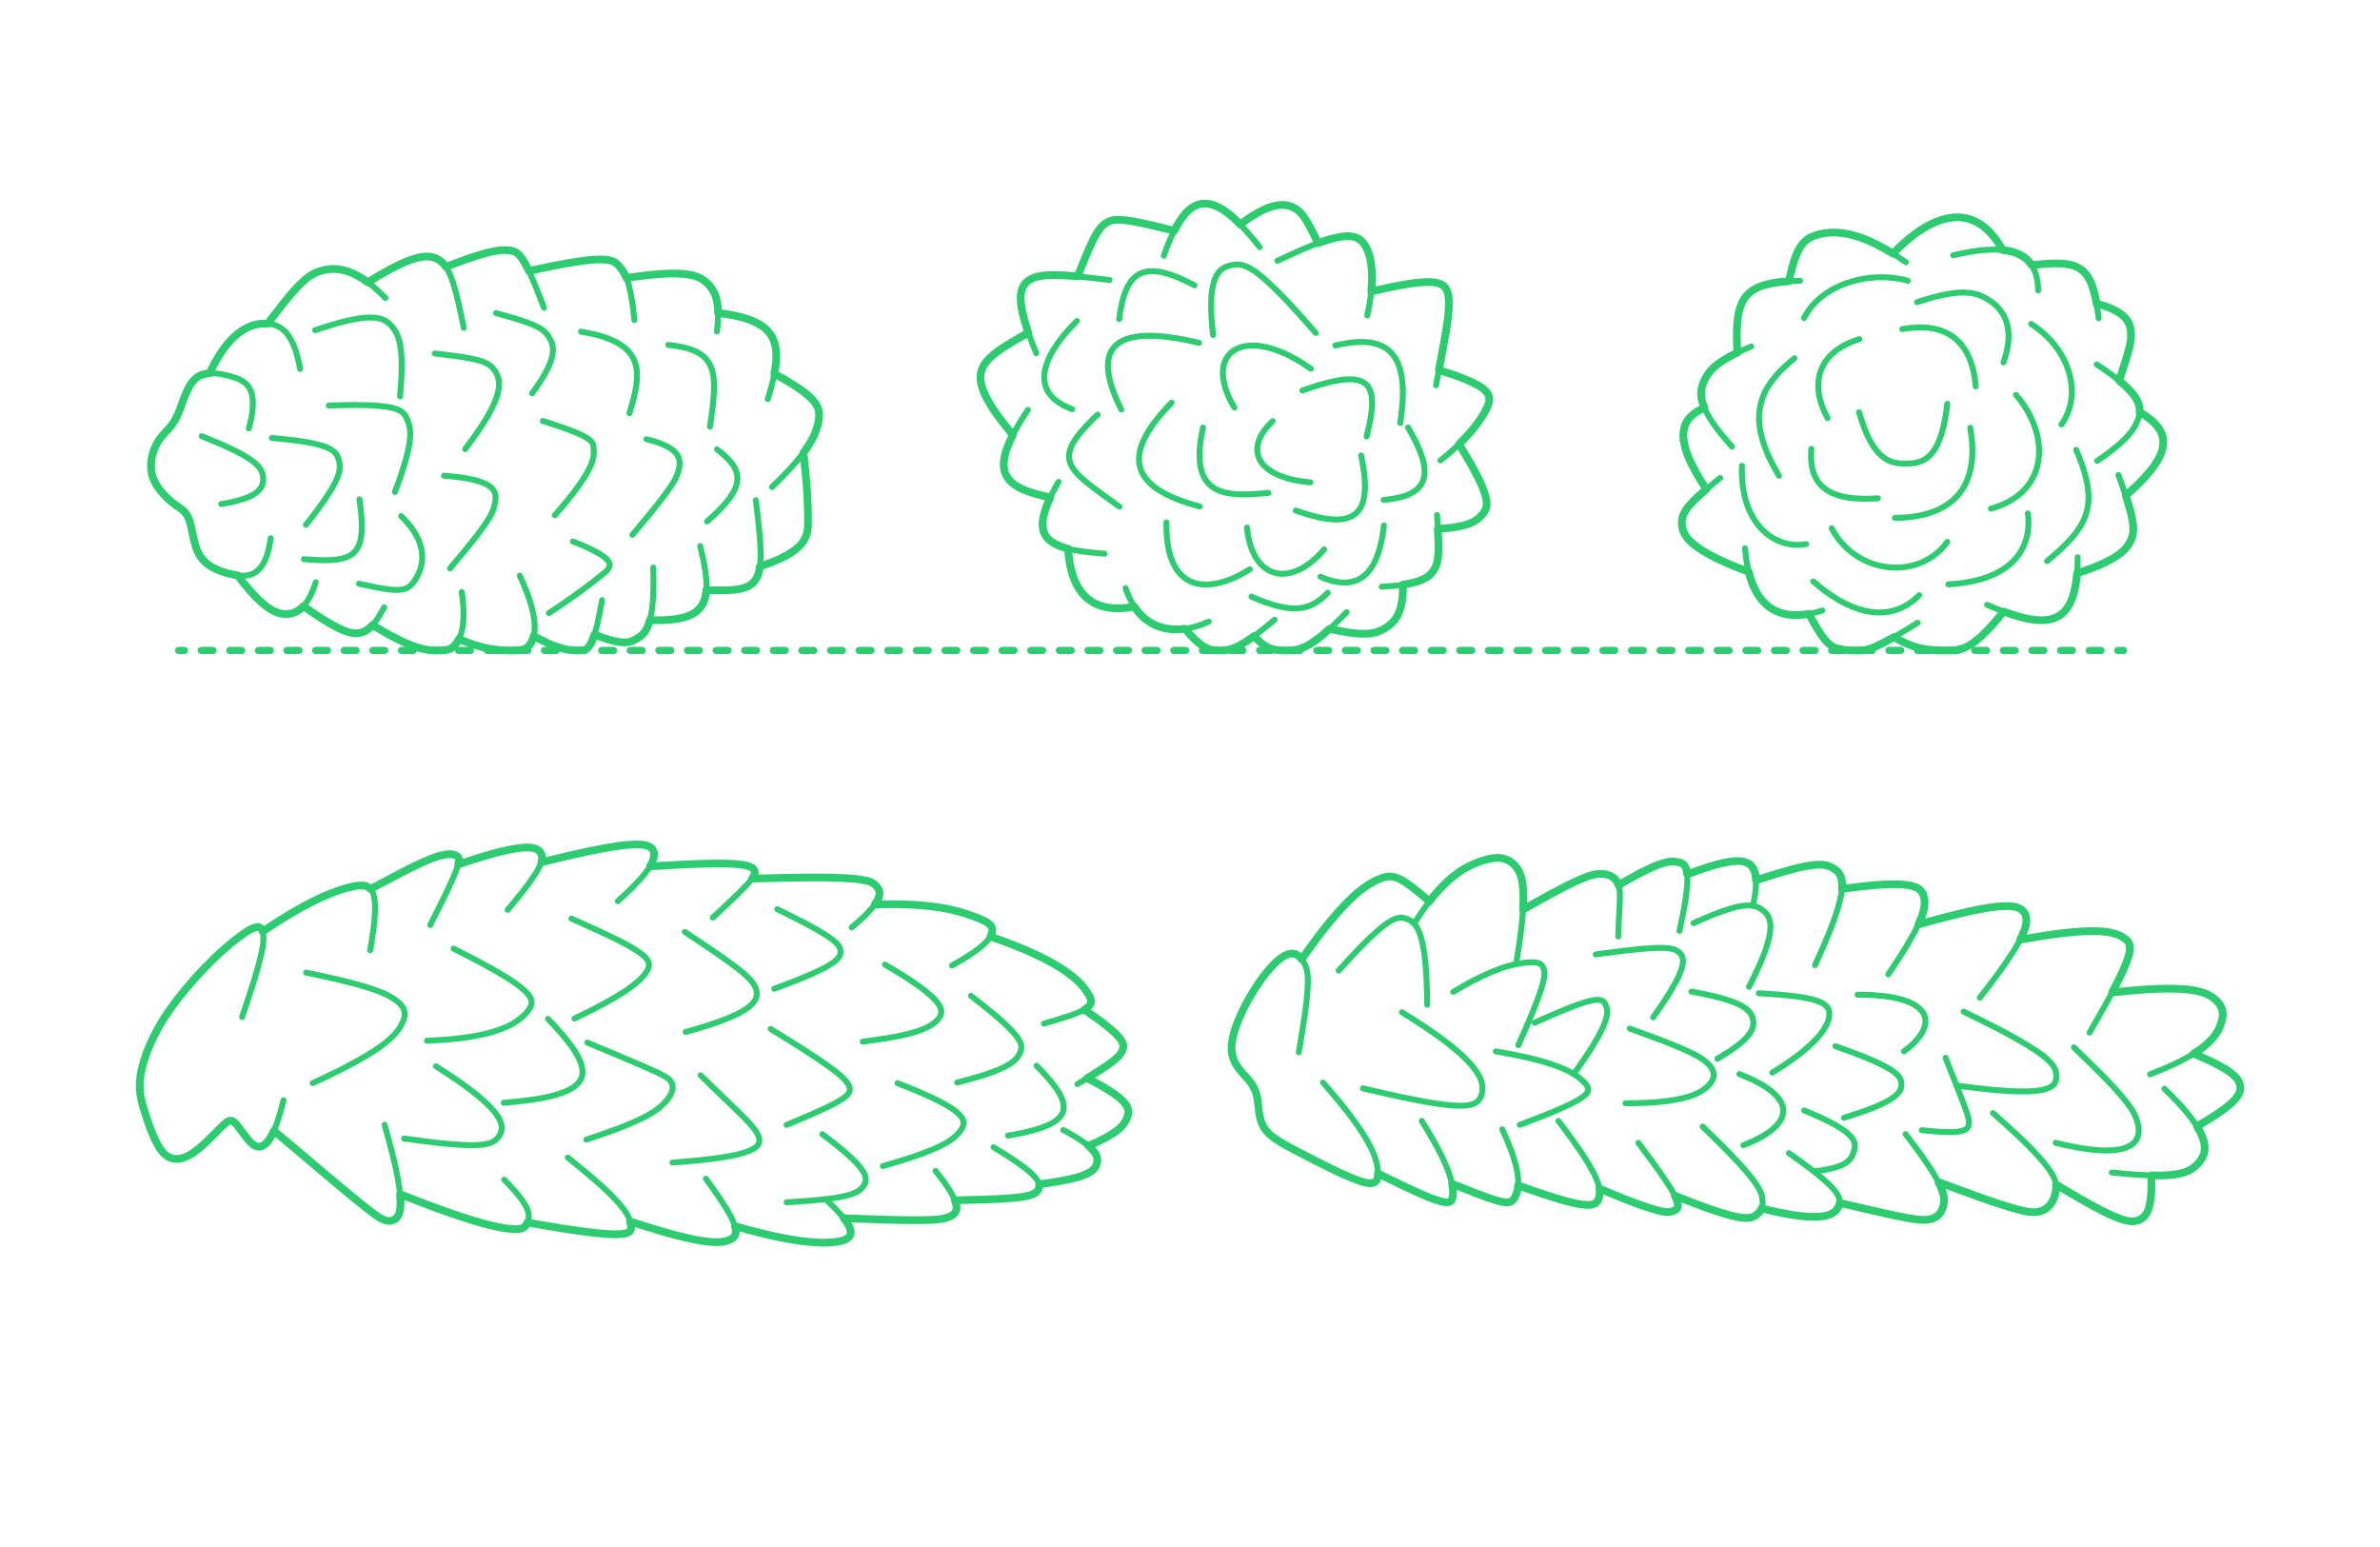 <?xml version="1.0" encoding="UTF-8"?>
<svg xmlns="http://www.w3.org/2000/svg" width="1000" height="650" version="1.1" viewBox="0 0 1000 650">
  <!-- Generator: Adobe Illustrator 29.7.1, SVG Export Plug-In . SVG Version: 2.1.1 Build 8)  -->
  <g id="_x32_D_x24_AG-DIAGRAM">
    <g id="POLYLINE">
      <g>
        <line x1="75.019" y1="273.293" x2="77.519" y2="273.293" fill="none" stroke="#2ecc71" stroke-linecap="round" stroke-linejoin="round" stroke-width="3"/>
        <line x1="84.53" y1="273.293" x2="886.252" y2="273.293" fill="none" stroke="#2ecc71" stroke-dasharray="5.008 7.011" stroke-linecap="round" stroke-linejoin="round" stroke-width="3"/>
        <line x1="889.757" y1="273.293" x2="892.257" y2="273.293" fill="none" stroke="#2ecc71" stroke-linecap="round" stroke-linejoin="round" stroke-width="3"/>
      </g>
    </g>
  </g>
  <g id="_x32_D_x24_AG-PLANTS">
    <g id="POLYLINE1" data-name="POLYLINE">
      <path d="M734.746,240.273c-5.708-2.146-11.536-4.506-16.882-7.445-2.858-1.602-5.704-3.383-8.004-5.74-1.175-1.219-2.191-2.641-2.722-4.262-.276-.831-.418-1.707-.462-2.58-.041-.764-.012-1.54.129-2.293.229-1.261.778-2.447,1.47-3.519,1.073-1.654,2.443-3.117,3.839-4.501,3.249-3.177,7.1-6.266,10.652-9.109" fill="none" stroke="#2ecc71" stroke-linecap="round" stroke-linejoin="round" stroke-width="2.5"/>
    </g>
    <g id="POLYLINE2" data-name="POLYLINE">
      <path d="M208.375,131.561c5.318,1.461,10.939,2.906,16.005,5.09,1.437.645,2.866,1.386,4.078,2.402.964.797,1.731,1.808,2.366,2.879.446.738.838,1.523,1.096,2.348.273.861.403,1.77.405,2.673-.007,2.585-.908,5.08-1.972,7.403-1.809,3.856-4.255,7.453-6.77,10.882" fill="none" stroke="#2ecc71" stroke-linecap="round" stroke-linejoin="round" stroke-width="2.5"/>
    </g>
    <g id="POLYLINE3" data-name="POLYLINE">
      <path d="M228.085,176.877c3.54,1.136,7.787,2.512,11.244,3.819,2.014.769,4.126,1.604,6.035,2.604,1.022.548,2.052,1.146,2.878,1.971.521.52.914,1.164,1.058,1.892.069.328.098.672.115,1.006.04,1.039.122,2.256-.02,3.283-.156,1.28-.54,2.529-1.021,3.722-1.182,2.875-2.879,5.537-4.64,8.088-3.203,4.577-6.928,9.028-10.61,13.228" fill="none" stroke="#2ecc71" stroke-linecap="round" stroke-linejoin="round" stroke-width="2.5"/>
    </g>
    <g id="POLYLINE4" data-name="POLYLINE">
      <path d="M244.143,139.36c4.986.833,10.037,1.981,14.563,4.299,2.058,1.071,4.006,2.43,5.533,4.19,1.258,1.439,2.199,3.153,2.74,4.985.798,2.675.796,5.527.472,8.279-.499,4.197-1.775,8.495-2.978,12.544" fill="none" stroke="#2ecc71" stroke-linecap="round" stroke-linejoin="round" stroke-width="2.5"/>
    </g>
    <g id="POLYLINE5" data-name="POLYLINE">
      <path d="M271.612,184.521c2.89.717,5.799,1.58,8.462,2.933,1.821.945,3.617,2.174,4.655,3.99.352.62.598,1.302.723,2.004.163.905.13,1.839-.011,2.745-.389,2.553-1.555,4.915-2.908,7.088-1.285,2.08-2.889,4.235-4.37,6.188-3.567,4.659-8.663,10.721-12.448,15.247" fill="none" stroke="#2ecc71" stroke-linecap="round" stroke-linejoin="round" stroke-width="2.5"/>
    </g>
    <g id="POLYLINE6" data-name="POLYLINE">
      <path d="M240.728,227.509c3.791,1.514,7.705,3.114,11.211,5.212.995.611,1.98,1.277,2.824,2.089.485.474.935,1.009,1.196,1.64l.02.049.019.049.017.049.016.049.015.049.014.048.013.048.012.048.011.048.01.048.009.048.008.047.007.047.006.047.005.047.004.047.003.047.002.046v.046s.002.046.002.046v.046s-.002.046-.002.046l-.002.046-.003.045-.004.045-.005.045-.006.045-.007.045-.008.045-.009.045-.009.044-.01.044-.011.044-.012.044-.013.044c-.151.503-.449.95-.785,1.348-.424.499-.926.943-1.428,1.362-7.251,5.913-15.369,11.708-23.199,16.829" fill="none" stroke="#2ecc71" stroke-linecap="round" stroke-linejoin="round" stroke-width="2.5"/>
    </g>
    <g id="POLYLINE7" data-name="POLYLINE">
      <path d="M182.686,148.516c5.437.67,11.857,1.305,17.153,2.559,1.419.347,2.854.76,4.182,1.376,1.129.521,2.185,1.234,3.009,2.173.43.482.808,1.021,1.149,1.569.47.755.862,1.57,1.114,2.425.487,1.626.467,3.365.185,5.027-.566,3.232-1.95,6.279-3.46,9.17-2.976,5.58-6.779,10.87-10.607,15.897" fill="none" stroke="#2ecc71" stroke-linecap="round" stroke-linejoin="round" stroke-width="2.5"/>
    </g>
    <g id="POLYLINE8" data-name="POLYLINE">
      <path d="M186.566,199.885c4.405.336,8.919.794,13.201,1.903,1.337.356,2.678.787,3.934,1.37.921.431,1.819.95,2.584,1.624.873.759,1.546,1.766,1.795,2.905.244,1.06.153,2.167-.022,3.231-.159.977-.392,1.96-.721,2.895-.463,1.323-1.111,2.596-1.817,3.805-1.29,2.197-2.85,4.356-4.378,6.394-3.459,4.613-8.353,10.38-12.094,14.826" fill="none" stroke="#2ecc71" stroke-linecap="round" stroke-linejoin="round" stroke-width="2.5"/>
    </g>
    <g id="POLYLINE9" data-name="POLYLINE">
      <path d="M132.403,138.739c5.957-1.992,12.112-3.94,18.327-4.917,2.126-.314,4.312-.517,6.46-.35,1.581.125,3.174.475,4.576,1.236,1.377.734,2.5,1.866,3.44,3.096,1.517,1.961,2.386,4.345,2.86,6.76.556,2.811.69,5.737.711,8.598.02,4.354-.308,9.011-.681,13.357" fill="none" stroke="#2ecc71" stroke-linecap="round" stroke-linejoin="round" stroke-width="2.5"/>
    </g>
    <g id="POLYLINE10" data-name="POLYLINE">
      <path d="M138.145,170.398c6.92-.214,14.232-.43,21.12.142,1.876.17,3.797.406,5.63.849,1.129.279,2.259.64,3.274,1.217.666.379,1.274.871,1.744,1.479.651.835,1.033,1.857,1.435,2.827.413,1.026.72,2.105.868,3.201.226,1.628.159,3.298-.023,4.927-.314,2.733-.976,5.492-1.705,8.144-1.264,4.514-2.904,9.144-4.565,13.528" fill="none" stroke="#2ecc71" stroke-linecap="round" stroke-linejoin="round" stroke-width="2.5"/>
    </g>
    <g id="POLYLINE11" data-name="POLYLINE">
      <path d="M280.768,144.946c3.232.313,6.508.81,9.579,1.893,2.57.907,5.05,2.328,6.737,4.511,2.319,2.958,2.883,6.853,2.942,10.511.054,5.694-.935,11.745-1.722,17.382" fill="none" stroke="#2ecc71" stroke-linecap="round" stroke-linejoin="round" stroke-width="2.5"/>
    </g>
    <g id="POLYLINE12" data-name="POLYLINE">
      <path d="M113.729,226.142c-.67,4.951-2.116,11.68-6.672,14.479-3.439,2.116-7.684,1.247-11.353.264-4.375-1.175-8.919-3.118-11.495-7.035-1.517-2.282-2.258-4.982-2.876-7.624l-1.136-5.278c-.303-1.28-.643-2.577-1.227-3.76-.421-.856-.981-1.648-1.655-2.323-.621-.625-1.341-1.168-2.064-1.671-1.154-.786-2.521-1.713-3.568-2.618-1.812-1.542-3.472-3.297-4.879-5.216-1.081-1.483-2.017-3.1-2.599-4.847-1.429-4.197-.725-8.863,1.057-12.844.631-1.386,1.429-2.718,2.376-3.912.898-1.139,2.19-2.413,3.147-3.508.804-.91,1.569-1.888,2.225-2.91.923-1.421,1.652-2.979,2.268-4.555,1.286-3.24,2.531-7.337,4.251-10.365.635-1.119,1.376-2.204,2.312-3.095.709-.676,1.541-1.227,2.438-1.62,1.382-.61,2.904-.855,4.407-.885,2.297-.041,4.597.38,6.82.931,2.133.562,4.338,1.131,6.243,2.278,1.107.668,2.088,1.565,2.795,2.651,1.415,2.159,1.75,4.828,1.7,7.359-.085,3.37-.811,6.725-1.691,9.968" fill="none" stroke="#2ecc71" stroke-linecap="round" stroke-linejoin="round" stroke-width="2.5"/>
    </g>
    <g id="POLYLINE13" data-name="POLYLINE">
      <path d="M114.232,184.03c5.779.52,11.904,1.11,17.567,2.331,1.901.423,3.831.926,5.63,1.68,1.134.483,2.251,1.078,3.147,1.936.427.41.794.886,1.073,1.409.382.707.603,1.499.805,2.274.198.767.332,1.561.335,2.355.008.95-.154,1.901-.406,2.815-.72,2.532-2.014,4.88-3.354,7.131-3.043,5.01-6.834,9.917-10.465,14.525" fill="none" stroke="#2ecc71" stroke-linecap="round" stroke-linejoin="round" stroke-width="2.5"/>
    </g>
    <g id="POLYLINE14" data-name="POLYLINE">
      <path d="M127.682,234.942c3.865.313,7.872.597,11.743.361,2.834-.2,5.807-.642,8.209-2.263.974-.662,1.805-1.535,2.422-2.538.748-1.207,1.203-2.578,1.488-3.963.415-2.037.494-4.152.463-6.226-.063-3.453-.485-7.088-.945-10.512" fill="none" stroke="#2ecc71" stroke-linecap="round" stroke-linejoin="round" stroke-width="2.5"/>
    </g>
    <g id="POLYLINE15" data-name="POLYLINE">
      <path d="M150.812,245.249c4.213.921,8.763,1.983,13.042,2.468,2.115.208,4.337.352,6.378-.354,1.005-.351,1.908-.964,2.644-1.73.996-1.044,1.787-2.284,2.475-3.547,1.141-2.134,1.867-4.504,2.026-6.923.168-2.427-.24-4.882-1.075-7.163-1.581-4.307-4.508-7.989-7.766-11.162" fill="none" stroke="#2ecc71" stroke-linecap="round" stroke-linejoin="round" stroke-width="2.5"/>
    </g>
    <g id="POLYLINE16" data-name="POLYLINE">
      <path d="M88.105,156.843c1.852-4.025,4.029-7.97,6.759-11.472,1.851-2.36,3.986-4.548,6.476-6.236,1.738-1.179,3.663-2.108,5.698-2.643,2.058-.541,4.228-.689,6.337-.4,1.717.237,3.395.848,4.814,1.852,1.652,1.157,2.934,2.775,3.925,4.517,2.154,3.853,3.191,8.233,3.977,12.544" fill="none" stroke="#2ecc71" stroke-linecap="round" stroke-linejoin="round" stroke-width="2.5"/>
    </g>
    <g id="POLYLINE17" data-name="POLYLINE">
      <path d="M99.859,241.774c2.827,3.71,5.836,7.427,9.237,10.627,2.426,2.237,5.161,4.41,8.403,5.27,1.775.461,3.677.44,5.439-.067,1.189-.344,2.301-.941,3.265-1.714,1.118-.893,2.05-2.007,2.839-3.196,1.626-2.472,2.719-5.269,3.615-8.076" fill="none" stroke="#2ecc71" stroke-linecap="round" stroke-linejoin="round" stroke-width="2.5"/>
    </g>
    <g id="POLYLINE18" data-name="POLYLINE">
      <path d="M127.489,254.689c3.873,2.726,7.997,5.552,12.12,7.864,1.98,1.097,4.043,2.149,6.194,2.866,1.316.431,2.699.743,4.091.688,1.006-.036,1.997-.292,2.918-.692,1.763-.756,3.206-2.096,4.397-3.575,1.632-2.035,2.964-4.389,4.236-6.662" fill="none" stroke="#2ecc71" stroke-linecap="round" stroke-linejoin="round" stroke-width="2.5"/>
    </g>
    <g id="POLYLINE19" data-name="POLYLINE">
      <path d="M156.526,262.637c3.896,2.383,8.004,4.741,12.129,6.7,2.552,1.198,5.217,2.315,7.936,3.065,1.333.366,2.712.647,4.088.781,1.579.156,3.313.113,4.901.094.971-.032,1.965-.099,2.895-.401.585-.189,1.137-.482,1.624-.856.565-.432,1.054-.967,1.49-1.527,1.171-1.497,1.924-3.289,2.389-5.122.562-2.219.754-4.534.781-6.819.032-3.245-.296-6.573-.756-9.784" fill="none" stroke="#2ecc71" stroke-linecap="round" stroke-linejoin="round" stroke-width="2.5"/>
    </g>
    <g id="POLYLINE20" data-name="POLYLINE">
      <path d="M192.844,268.487c3.849,1.683,7.893,3.113,12.015,3.951,2.641.542,5.382.815,8.078.846,1.793-.012,3.86.081,5.635-.132,1.03-.129,2.069-.43,2.902-1.072.91-.691,1.536-1.684,2.021-2.704.695-1.467,1.034-3.084,1.137-4.698.141-2.251-.134-4.528-.572-6.734-1.145-5.564-3.322-10.936-5.669-16.092" fill="none" stroke="#2ecc71" stroke-linecap="round" stroke-linejoin="round" stroke-width="2.5"/>
    </g>
    <g id="POLYLINE21" data-name="POLYLINE">
      <path d="M224.256,267.204c2.922,1.651,5.992,3.214,9.146,4.368,2.613.96,5.365,1.616,8.155,1.698.668.025,1.61.024,2.281.021.418-.006.847-.026,1.258-.105.638-.116,1.24-.41,1.724-.842.611-.539,1.064-1.236,1.447-1.948.663-1.252,1.143-2.621,1.567-3.97,1.389-4.558,2.284-9.569,3.124-14.266" fill="none" stroke="#2ecc71" stroke-linecap="round" stroke-linejoin="round" stroke-width="2.5"/>
    </g>
    <g id="POLYLINE22" data-name="POLYLINE">
      <path d="M249.751,266.693c2.935,1.085,5.971,2.164,9.034,2.823,1.778.365,3.642.611,5.439.238,1.383-.278,2.639-.979,3.836-1.698.756-.457,1.472-.997,2.075-1.646.749-.797,1.336-1.741,1.8-2.729,1.207-2.616,1.721-5.51,2.085-8.35.657-5.541.613-11.302.435-16.874" fill="none" stroke="#2ecc71" stroke-linecap="round" stroke-linejoin="round" stroke-width="2.5"/>
    </g>
    <g id="POLYLINE23" data-name="POLYLINE">
      <path d="M301.231,188.804c2.118,1.606,4.206,3.34,5.891,5.406,1.345,1.653,2.425,3.61,2.665,5.755.405,3.483-1.364,6.762-3.359,9.486-2.664,3.584-6.003,6.704-9.346,9.648" fill="none" stroke="#2ecc71" stroke-linecap="round" stroke-linejoin="round" stroke-width="2.5"/>
    </g>
    <g id="POLYLINE24" data-name="POLYLINE">
      <path d="M112.506,135.997c3.689-4.813,7.941-10.534,12.028-14.954,1.754-1.881,3.623-3.728,5.775-5.153,1.085-.718,2.259-1.314,3.486-1.751,1.652-.581,3.393-.964,5.141-1.09,1.825-.132,3.673.042,5.45.476,2.368.575,4.623,1.596,6.72,2.826,4.022,2.381,7.574,5.525,10.843,8.845" fill="none" stroke="#2ecc71" stroke-linecap="round" stroke-linejoin="round" stroke-width="2.5"/>
    </g>
    <g id="POLYLINE25" data-name="POLYLINE">
      <path d="M154.548,118.643c4.491-2.801,9.184-5.586,13.99-7.81,2.636-1.197,5.378-2.293,8.238-2.809,1.57-.275,3.204-.353,4.769-.003,1.855.415,3.574,1.425,4.841,2.84,1.855,2.094,2.891,4.813,3.79,7.425,1.991,6.015,3.395,13.254,4.707,19.481" fill="none" stroke="#2ecc71" stroke-linecap="round" stroke-linejoin="round" stroke-width="2.5"/>
    </g>
    <g id="POLYLINE26" data-name="POLYLINE">
      <path d="M187.382,112.145c5.5-2.144,11.323-4.361,17.029-5.859,2.461-.623,5-1.164,7.547-1.185.921-.005,1.856.07,2.764.227.963.158,1.869.492,2.64,1.101.735.57,1.338,1.299,1.876,2.053.835,1.185,1.548,2.492,2.205,3.782,2.678,5.386,4.962,11.461,7.13,17.08" fill="none" stroke="#2ecc71" stroke-linecap="round" stroke-linejoin="round" stroke-width="2.5"/>
    </g>
    <g id="POLYLINE27" data-name="POLYLINE">
      <path d="M92.935,211.808c3.071-.511,6.214-1.143,9.17-2.121,1.722-.579,3.438-1.277,4.96-2.278.971-.643,1.874-1.432,2.51-2.417.496-.76.808-1.636.924-2.535.082-.617.08-1.25.034-1.869-.053-.734-.18-1.471-.436-2.163-.409-1.126-1.139-2.11-1.973-2.958-1.633-1.64-3.624-2.906-5.612-4.07-5.571-3.178-11.8-5.724-17.749-8.125" fill="none" stroke="#2ecc71" stroke-linecap="round" stroke-linejoin="round" stroke-width="2.5"/>
    </g>
    <g id="POLYLINE28" data-name="POLYLINE">
      <path d="M222.226,113.87c6.643-1.449,14.192-3.05,20.898-4.031,3.14-.439,6.416-.851,9.587-.818,2.164.051,4.554.242,6.289,1.675.477.39.902.867,1.308,1.33.616.706,1.186,1.471,1.667,2.276.975,1.631,1.635,3.444,2.154,5.266,1.334,4.822,1.907,9.959,2.407,14.93" fill="none" stroke="#2ecc71" stroke-linecap="round" stroke-linejoin="round" stroke-width="2.5"/>
    </g>
    <g id="POLYLINE29" data-name="POLYLINE">
      <path d="M263.19,116.783c6.131-.894,12.554-1.739,18.742-1.849,2.415-.033,4.877.044,7.265.427,1.525.249,3.047.633,4.459,1.267,1.324.587,2.535,1.423,3.579,2.426.949.902,1.773,1.942,2.41,3.087,1.202,2.145,1.74,4.602,1.956,7.033.287,3.35.025,6.77-.371,10.102" fill="none" stroke="#2ecc71" stroke-linecap="round" stroke-linejoin="round" stroke-width="2.5"/>
    </g>
    <g id="POLYLINE30" data-name="POLYLINE">
      <path d="M301.718,131.496c26.094,3.136,28.039,12.912,20.882,36.189" fill="none" stroke="#2ecc71" stroke-linecap="round" stroke-linejoin="round" stroke-width="2.5"/>
    </g>
    <g id="POLYLINE31" data-name="POLYLINE">
      <path d="M325.366,157.069c4.077,2.208,8.247,4.561,11.976,7.32,2.079,1.573,4.147,3.301,5.553,5.526.505.813.9,1.707,1.108,2.643.207.915.234,1.868.147,2.8-.237,2.192-.799,4.362-1.612,6.41-1.119,2.79-2.727,5.377-4.486,7.805-4.001,5.453-8.835,10.378-13.691,15.069" fill="none" stroke="#2ecc71" stroke-linecap="round" stroke-linejoin="round" stroke-width="2.5"/>
    </g>
    <g id="POLYLINE32" data-name="POLYLINE">
      <path d="M273.041,260.585c3.855.105,7.797.065,11.608-.573,3.136-.545,6.379-1.53,8.729-3.779,1.04-.995,1.847-2.227,2.382-3.561.692-1.713.973-3.572,1.057-5.41.101-2.324-.114-4.694-.43-6.996-.5-3.574-1.346-7.348-2.196-10.858" fill="none" stroke="#2ecc71" stroke-linecap="round" stroke-linejoin="round" stroke-width="2.5"/>
    </g>
    <g id="POLYLINE33" data-name="POLYLINE">
      <path d="M296.776,247.961c3.778.089,7.761.218,11.522-.135,2.23-.231,4.522-.624,6.494-1.745.84-.481,1.601-1.111,2.211-1.863.622-.762,1.093-1.644,1.44-2.562,1.056-2.874,1.155-6.041,1.154-9.073-.101-7.182-1.19-15.256-2.024-22.408" fill="none" stroke="#2ecc71" stroke-linecap="round" stroke-linejoin="round" stroke-width="2.5"/>
    </g>
    <g id="POLYLINE34" data-name="POLYLINE">
      <path d="M319.316,237.995c3.935-1.281,7.881-2.766,11.492-4.804,2.399-1.374,4.721-3.031,6.387-5.269.974-1.307,1.664-2.829,1.992-4.426.227-1.072.306-2.183.325-3.277-.001-3.694-.073-8.298-.29-11.976-.323-5.622-1.014-12.429-1.634-18.04" fill="none" stroke="#2ecc71" stroke-linecap="round" stroke-linejoin="round" stroke-width="2.5"/>
    </g>
    <g id="POLYLINE35" data-name="POLYLINE">
      <path d="M781.257,142.489c-16.721,5.094-21.588,17.999-13.347,33.211" fill="none" stroke="#2ecc71" stroke-linecap="round" stroke-linejoin="round" stroke-width="2.5"/>
    </g>
    <g id="POLYLINE36" data-name="POLYLINE">
      <path d="M799.26,138.299c18.813-3.425,29.324,5.196,30.883,24.055" fill="none" stroke="#2ecc71" stroke-linecap="round" stroke-linejoin="round" stroke-width="2.5"/>
    </g>
    <g id="POLYLINE37" data-name="POLYLINE">
      <path d="M781.102,173.217c1.494,4.969,3.242,9.981,6.084,14.356,1.25,1.889,2.76,3.655,4.641,4.94,1.352.93,2.9,1.575,4.506,1.907,1.844.387,3.763.406,5.639.345,1.457-.057,2.931-.228,4.327-.663,1.317-.406,2.564-1.061,3.636-1.928,2.825-2.299,4.425-5.731,5.568-9.113,1.423-4.326,2.166-8.898,2.691-13.413" fill="none" stroke="#2ecc71" stroke-linecap="round" stroke-linejoin="round" stroke-width="2.5"/>
    </g>
    <g id="POLYLINE38" data-name="POLYLINE">
      <path d="M761.082,188.581c-.464,5.184.086,10.965,3.726,14.982,5.614,6.23,16.415,6.317,24.209,5.814" fill="none" stroke="#2ecc71" stroke-linecap="round" stroke-linejoin="round" stroke-width="2.5"/>
    </g>
    <g id="POLYLINE39" data-name="POLYLINE">
      <path d="M796.156,217.602c24.771-.162,36.005-13.442,31.659-37.867" fill="none" stroke="#2ecc71" stroke-linecap="round" stroke-linejoin="round" stroke-width="2.5"/>
    </g>
    <g id="POLYLINE40" data-name="POLYLINE">
      <path d="M753.943,150.559c-5.779,4.671-11.352,10.271-13.694,17.495-.844,2.601-1.219,5.362-1.154,8.094.069,3.09.673,6.167,1.576,9.117,1.582,5.137,4.046,10.016,6.754,14.645" fill="none" stroke="#2ecc71" stroke-linecap="round" stroke-linejoin="round" stroke-width="2.5"/>
    </g>
    <g id="POLYLINE41" data-name="POLYLINE">
      <path d="M805.468,126.97c4.144-1.344,8.442-2.62,12.728-3.409,3.001-.54,6.096-.862,9.139-.525,1.532.17,3.052.522,4.494,1.069,2.067.788,4.007,1.938,5.732,3.32,7.926,6.404,7.374,16.063,4.221,24.842" fill="none" stroke="#2ecc71" stroke-linecap="round" stroke-linejoin="round" stroke-width="2.5"/>
    </g>
    <g id="POLYLINE42" data-name="POLYLINE">
      <path d="M836.506,213.723c24.312-6.638,25.329-30.701,10.553-47.8" fill="none" stroke="#2ecc71" stroke-linecap="round" stroke-linejoin="round" stroke-width="2.5"/>
    </g>
    <g id="POLYLINE43" data-name="POLYLINE">
      <path d="M769.618,221.948c3.987,7.855,11.354,13.614,19.908,15.677,10.758,2.623,22.105-.793,28.668-9.934" fill="none" stroke="#2ecc71" stroke-linecap="round" stroke-linejoin="round" stroke-width="2.5"/>
    </g>
    <g id="POLYLINE44" data-name="POLYLINE">
      <path d="M818.659,245.537c5.262-.315,10.563-1.094,15.564-2.799,3.788-1.296,7.441-3.166,10.461-5.82,6.186-5.396,8.463-13.174,7.342-21.178" fill="none" stroke="#2ecc71" stroke-linecap="round" stroke-linejoin="round" stroke-width="2.5"/>
    </g>
    <g id="POLYLINE45" data-name="POLYLINE">
      <path d="M757.978,133.643c7.544-14.808,28.46-20.058,43.609-15.675" fill="none" stroke="#2ecc71" stroke-linecap="round" stroke-linejoin="round" stroke-width="2.5"/>
    </g>
    <g id="POLYLINE46" data-name="POLYLINE">
      <path d="M866.148,178.339c5.618-7.783,5.454-17.839,1.495-26.313-3.036-6.55-8.143-12.049-14.221-15.899" fill="none" stroke="#2ecc71" stroke-linecap="round" stroke-linejoin="round" stroke-width="2.5"/>
    </g>
    <g id="POLYLINE47" data-name="POLYLINE">
      <path d="M731.906,195.72c-.308,7.818.982,15.987,5.243,22.677,4.747,7.48,12.87,11.804,21.761,10.224" fill="none" stroke="#2ecc71" stroke-linecap="round" stroke-linejoin="round" stroke-width="2.5"/>
    </g>
    <g id="POLYLINE48" data-name="POLYLINE">
      <path d="M761.858,244.296c6.256,5.435,13.399,10.32,21.554,12.288,8.678,2.067,16.757-.099,22.987-6.545" fill="none" stroke="#2ecc71" stroke-linecap="round" stroke-linejoin="round" stroke-width="2.5"/>
    </g>
    <g id="POLYLINE49" data-name="POLYLINE">
      <path d="M872.356,189.047c1.55,3.621,2.98,7.394,3.963,11.212.703,2.749,1.184,5.587,1.213,8.429.051,3.477-.675,6.974-2.182,10.113-1.275,2.692-3.047,5.135-5.005,7.37-3.062,3.483-6.683,6.632-10.25,9.59" fill="none" stroke="#2ecc71" stroke-linecap="round" stroke-linejoin="round" stroke-width="2.5"/>
    </g>
    <g id="POLYLINE50" data-name="POLYLINE">
      <path d="M820.677,107.26c8.579-1.991,22.635-4.659,30.12,1.049,4.277,3.234,5.465,8.596,5.574,13.695" fill="none" stroke="#2ecc71" stroke-linecap="round" stroke-linejoin="round" stroke-width="2.5"/>
    </g>
    <g id="POLYLINE51" data-name="POLYLINE">
      <path d="M880.965,153.134c4.266,2.815,8.587,5.806,12.323,9.304,1.416,1.346,2.78,2.798,3.863,4.429.824,1.244,1.49,2.626,1.748,4.105.32,1.736-.011,3.519-.574,5.17-1.231,3.676-3.809,6.718-6.594,9.339-3.24,3.025-6.905,5.686-10.563,8.18" fill="none" stroke="#2ecc71" stroke-linecap="round" stroke-linejoin="round" stroke-width="2.5"/>
    </g>
    <g id="POLYLINE52" data-name="POLYLINE">
      <path d="M727.722,187.652c-4.072-4.567-8.167-9.384-10.944-14.869-1.446-2.917-2.478-6.245-1.824-9.514.215-1.128.616-2.224,1.088-3.269.883-1.997,2.156-3.826,3.738-5.333,1.707-1.641,3.701-2.98,5.743-4.167,3.252-1.874,6.782-3.457,10.244-4.901" fill="none" stroke="#2ecc71" stroke-linecap="round" stroke-linejoin="round" stroke-width="2.5"/>
    </g>
    <g id="POLYLINE53" data-name="POLYLINE">
      <path d="M834.896,254.125c3.94,1.69,8.126,3.375,12.225,4.61,2.39.715,4.867,1.33,7.342,1.649,2.396.304,4.873.355,7.234-.217,1.76-.422,3.437-1.234,4.811-2.419,2.875-2.472,4.303-6.174,5.156-9.779,1.038-4.508,1.285-9.216,1.321-13.83" fill="none" stroke="#2ecc71" stroke-linecap="round" stroke-linejoin="round" stroke-width="2.5"/>
    </g>
    <g id="POLYLINE54" data-name="POLYLINE">
      <path d="M733.2,230.366c1.683,20.627,10.517,33.086,32.558,26.147" fill="none" stroke="#2ecc71" stroke-linecap="round" stroke-linejoin="round" stroke-width="2.5"/>
    </g>
    <g id="POLYLINE55" data-name="POLYLINE">
      <path d="M760.076,257.93c1.77,3.331,3.646,6.783,5.892,9.813,1.091,1.439,2.299,2.861,3.852,3.817.802.497,1.707.811,2.62,1.033,2.976.747,6.209.696,9.261.697,2.579.003,5.023-1.014,7.333-2.066,5.68-2.687,11.357-6.242,16.698-9.557" fill="none" stroke="#2ecc71" stroke-linecap="round" stroke-linejoin="round" stroke-width="2.5"/>
    </g>
    <g id="POLYLINE56" data-name="POLYLINE">
      <path d="M795.841,267.644c3.822,2.409,8.07,4.21,12.528,5.007,3.104.587,6.431.65,9.589.642,1.557,0,3.192-.007,4.722-.306,1.251-.235,2.47-.656,3.613-1.215,2.335-1.145,4.4-2.801,6.309-4.551,3.35-3.106,6.387-6.716,9.237-10.282" fill="none" stroke="#2ecc71" stroke-linecap="round" stroke-linejoin="round" stroke-width="2.5"/>
    </g>
    <g id="POLYLINE57" data-name="POLYLINE">
      <path d="M872.713,240.924c5.232-1.775,10.549-3.683,15.332-6.482,1.907-1.141,3.746-2.475,5.201-4.168.716-.831,1.331-1.76,1.832-2.736.464-.896.835-1.851,1.036-2.842.254-1.225.273-2.493.176-3.736-.14-1.747-.495-3.499-.907-5.2-1.34-5.385-3.389-10.977-5.302-16.191" fill="none" stroke="#2ecc71" stroke-linecap="round" stroke-linejoin="round" stroke-width="2.5"/>
    </g>
    <g id="POLYLINE58" data-name="POLYLINE">
      <path d="M893.156,208.224c3.924-3.427,7.786-7.066,10.985-11.192,1.561-2.04,2.984-4.238,3.904-6.646.638-1.678,1.008-3.486.872-5.285-.423-5.596-5.451-9.341-9.922-11.968" fill="none" stroke="#2ecc71" stroke-linecap="round" stroke-linejoin="round" stroke-width="2.5"/>
    </g>
    <g id="POLYLINE59" data-name="POLYLINE">
      <path d="M716.949,205.571c-2.83-4.316-5.581-8.84-7.552-13.619-.839-2.062-1.543-4.21-1.894-6.412-.254-1.612-.315-3.276-.028-4.888.819-4.716,4.466-7.526,8.653-9.287" fill="none" stroke="#2ecc71" stroke-linecap="round" stroke-linejoin="round" stroke-width="2.5"/>
    </g>
    <g id="POLYLINE60" data-name="POLYLINE">
      <path d="M729.994,148.159c-.284-5.348-.536-10.855.438-16.145.396-2.046,1.023-4.081,2.08-5.886.795-1.365,1.849-2.583,3.096-3.553,2.495-1.945,5.598-2.916,8.664-3.523,3.934-.759,8.056-.968,12.057-1.067" fill="none" stroke="#2ecc71" stroke-linecap="round" stroke-linejoin="round" stroke-width="2.5"/>
    </g>
    <g id="POLYLINE61" data-name="POLYLINE">
      <path d="M751.643,118.174c.737-3.412,1.548-6.917,2.755-10.196.684-1.823,1.512-3.632,2.7-5.185.929-1.222,2.118-2.25,3.476-2.967,1.554-.827,3.279-1.305,4.996-1.657,6.209-1.263,12.63.157,18.413,2.499,5.979,2.427,11.568,5.835,16.847,9.523" fill="none" stroke="#2ecc71" stroke-linecap="round" stroke-linejoin="round" stroke-width="2.5"/>
    </g>
    <g id="POLYLINE62" data-name="POLYLINE">
      <path d="M795.318,106.542c6.684-6.825,16.023-14.591,25.931-15.205,9.431-.553,15.934,5.963,20.157,13.704" fill="none" stroke="#2ecc71" stroke-linecap="round" stroke-linejoin="round" stroke-width="2.5"/>
    </g>
    <g id="POLYLINE63" data-name="POLYLINE">
      <path d="M853.702,111.463c3.837-.461,7.812-.89,11.677-.762,2.524.099,5.111.44,7.405,1.552,1.239.6,2.363,1.444,3.278,2.472,1.176,1.313,2.025,2.894,2.677,4.523,1.771,4.567,2.413,9.615,3.045,14.45" fill="none" stroke="#2ecc71" stroke-linecap="round" stroke-linejoin="round" stroke-width="2.5"/>
    </g>
    <g id="POLYLINE64" data-name="POLYLINE">
      <path d="M880.904,127.587c2.884.755,5.775,1.695,8.389,3.15,1.902,1.068,3.699,2.477,4.798,4.395.745,1.28,1.104,2.75,1.228,4.216.141,1.465.099,2.954-.16,4.404-.247,1.476-.667,3.052-1.067,4.497-.984,3.496-2.553,8.19-3.698,11.659" fill="none" stroke="#2ecc71" stroke-linecap="round" stroke-linejoin="round" stroke-width="2.5"/>
    </g>
    <g id="POLYLINE65" data-name="POLYLINE">
      <path d="M534.75,176.925c-2.359,2.226-4.507,4.811-5.696,7.86-.626,1.62-.941,3.386-.742,5.12.191,1.752.924,3.423,2.006,4.808,1.432,1.844,3.391,3.219,5.456,4.272,4.586,2.293,9.738,3.229,14.806,3.702" fill="none" stroke="#2ecc71" stroke-linecap="round" stroke-linejoin="round" stroke-width="2.5"/>
    </g>
    <g id="POLYLINE66" data-name="POLYLINE">
      <path d="M547.21,164.092c4.823-1.699,9.825-3.341,14.864-4.235,2.126-.362,4.311-.603,6.467-.438,1.507.121,3.035.46,4.341,1.247l.104.064.102.065.1.067.099.068.097.07.096.071.094.073.092.074.091.076.089.077.088.079.086.081.085.082.083.084.082.085.08.087.078.088.077.09.075.091.074.093.072.094.071.096.069.098.068.099c.74,1.1,1.147,2.393,1.363,3.692.286,1.741.261,3.536.125,5.291-.327,3.936-1.239,7.911-2.21,11.736" fill="none" stroke="#2ecc71" stroke-linecap="round" stroke-linejoin="round" stroke-width="2.5"/>
    </g>
    <g id="POLYLINE67" data-name="POLYLINE">
      <path d="M544.417,214.53c4.267,1.474,8.687,2.839,13.165,3.47,3.22.424,6.654.541,9.699-.755,3.872-1.664,5.494-5.335,6.015-9.302.307-2.321.269-4.702.084-7.032-.257-3.161-.825-6.403-1.493-9.504" fill="none" stroke="#2ecc71" stroke-linecap="round" stroke-linejoin="round" stroke-width="2.5"/>
    </g>
    <g id="POLYLINE68" data-name="POLYLINE">
      <path d="M518.655,171.231c-2.499-4.193-4.591-8.865-4.843-13.801-.098-2.19.234-4.444,1.239-6.411,2.294-4.503,7.229-6.005,11.99-5.824,3.353.118,6.665.959,9.801,2.118,4.97,1.858,9.615,4.564,13.938,7.622" fill="none" stroke="#2ecc71" stroke-linecap="round" stroke-linejoin="round" stroke-width="2.5"/>
    </g>
    <g id="POLYLINE69" data-name="POLYLINE">
      <path d="M505.463,179.611c-1.064,5.046-1.872,10.289-1.206,15.442.584,4.333,2.408,8.118,6.345,10.306,2.661,1.485,5.734,2.044,8.743,2.271,4.498.314,9.11-.092,13.587-.55" fill="none" stroke="#2ecc71" stroke-linecap="round" stroke-linejoin="round" stroke-width="2.5"/>
    </g>
    <g id="POLYLINE70" data-name="POLYLINE">
      <path d="M561.022,145.158c6.614-1.534,15.245-2.811,21.232,1.13,1.83,1.203,3.313,2.896,4.362,4.811,1.403,2.547,2.115,5.426,2.49,8.293.752,6.093.142,12.314-.771,18.357" fill="none" stroke="#2ecc71" stroke-linecap="round" stroke-linejoin="round" stroke-width="2.5"/>
    </g>
    <g id="POLYLINE71" data-name="POLYLINE">
      <path d="M581.353,210.029c5.449-.465,13.13-1.695,16.028-6.923,1.912-3.488,1.189-7.701.034-11.32-1.397-4.268-3.56-8.307-5.819-12.176" fill="none" stroke="#2ecc71" stroke-linecap="round" stroke-linejoin="round" stroke-width="2.5"/>
    </g>
    <g id="POLYLINE72" data-name="POLYLINE">
      <path d="M523.931,221.669c2.274,22.257,18.592,25.478,32.435,9.156" fill="none" stroke="#2ecc71" stroke-linecap="round" stroke-linejoin="round" stroke-width="2.5"/>
    </g>
    <g id="POLYLINE73" data-name="POLYLINE">
      <path d="M492.268,169.182c-21.346,21.801-17.931,35.836,11.795,43.609" fill="none" stroke="#2ecc71" stroke-linecap="round" stroke-linejoin="round" stroke-width="2.5"/>
    </g>
    <g id="POLYLINE74" data-name="POLYLINE">
      <path d="M490.096,219.465c-.111,7.967.971,18.6,7.98,23.601,2.557,1.828,5.744,2.604,8.86,2.555,2.816-.034,5.614-.652,8.272-1.558,3.499-1.199,6.832-2.925,9.962-4.888" fill="none" stroke="#2ecc71" stroke-linecap="round" stroke-linejoin="round" stroke-width="2.5"/>
    </g>
    <g id="POLYLINE75" data-name="POLYLINE">
      <path d="M444.75,202.477c-2.06,3.611-4.05,7.371-5.417,11.305-.606,1.781-1.094,3.635-1.234,5.516-.103,1.407.005,2.851.477,4.188.453,1.306,1.272,2.473,2.302,3.391,1.243,1.114,2.748,1.904,4.29,2.521,2.062.816,4.257,1.349,6.432,1.768,4.049.767,8.397,1.167,12.508,1.481" fill="none" stroke="#2ecc71" stroke-linecap="round" stroke-linejoin="round" stroke-width="2.5"/>
    </g>
    <g id="POLYLINE76" data-name="POLYLINE">
      <path d="M472.951,247.126c2.185,6.657,6.186,12.899,12.863,15.696,7.103,2.98,15.271,1.508,22.062-1.644" fill="none" stroke="#2ecc71" stroke-linecap="round" stroke-linejoin="round" stroke-width="2.5"/>
    </g>
    <g id="POLYLINE77" data-name="POLYLINE">
      <path d="M448.719,230.53c1.202,17.735,9.104,27.894,27.892,24.37" fill="none" stroke="#2ecc71" stroke-linecap="round" stroke-linejoin="round" stroke-width="2.5"/>
    </g>
    <g id="POLYLINE78" data-name="POLYLINE">
      <path d="M497.891,264.185c1.828,2.189,3.777,4.363,6.008,6.149,1.299,1.03,2.731,1.941,4.318,2.449,1.415.47,2.94.523,4.419.511.962.003,1.975-.018,2.922-.184.852-.142,1.695-.384,2.505-.683,2.203-.826,4.256-2.049,6.219-3.335,3.925-2.609,7.696-5.682,11.289-8.729" fill="none" stroke="#2ecc71" stroke-linecap="round" stroke-linejoin="round" stroke-width="2.5"/>
    </g>
    <g id="POLYLINE79" data-name="POLYLINE">
      <path d="M527.008,267.196c1.853,2.264,4.125,4.33,6.932,5.299,1.642.582,3.406.754,5.139.787,1.693.007,3.474.083,5.148-.195,1.214-.199,2.4-.577,3.526-1.069,2.656-1.173,5.056-2.894,7.318-4.697,3.787-3.056,7.371-6.606,10.741-10.114" fill="none" stroke="#2ecc71" stroke-linecap="round" stroke-linejoin="round" stroke-width="2.5"/>
    </g>
    <g id="POLYLINE80" data-name="POLYLINE">
      <path d="M554.816,242.34c18.613,8.114,24.869-5.256,26.677-21.586" fill="none" stroke="#2ecc71" stroke-linecap="round" stroke-linejoin="round" stroke-width="2.5"/>
    </g>
    <g id="POLYLINE81" data-name="POLYLINE">
      <path d="M525.796,250.689c3.945,1.725,8.044,3.31,12.256,4.237,3.317.72,6.813,1.027,10.144.225,1.7-.405,3.332-1.109,4.813-2.035,1.793-1.116,3.392-2.547,4.862-4.057" fill="none" stroke="#2ecc71" stroke-linecap="round" stroke-linejoin="round" stroke-width="2.5"/>
    </g>
    <g id="POLYLINE82" data-name="POLYLINE">
      <path d="M580.577,246.515c3.444-.194,7.006-.491,10.403-1.092,2.25-.408,4.517-.948,6.614-1.876,1.244-.555,2.434-1.27,3.421-2.215.875-.833,1.572-1.847,2.078-2.942.763-1.642,1.071-3.46,1.213-5.253.371-4.791-.29-11.912-.513-16.762" fill="none" stroke="#2ecc71" stroke-linecap="round" stroke-linejoin="round" stroke-width="2.5"/>
    </g>
    <g id="POLYLINE83" data-name="POLYLINE">
      <path d="M558.682,264.219c3.804.869,7.736,1.663,11.63,1.965,2.848.206,5.789.159,8.525-.74,2.224-.734,4.254-2.045,5.957-3.642.86-.825,1.605-1.777,2.197-2.812.742-1.289,1.26-2.708,1.622-4.147.74-2.986.886-6.104.832-9.17" fill="none" stroke="#2ecc71" stroke-linecap="round" stroke-linejoin="round" stroke-width="2.5"/>
    </g>
    <g id="POLYLINE84" data-name="POLYLINE">
      <path d="M471.117,172.072c-16.567-33.094,6.362-34.263,32.684-28.033" fill="none" stroke="#2ecc71" stroke-linecap="round" stroke-linejoin="round" stroke-width="2.5"/>
    </g>
    <g id="POLYLINE85" data-name="POLYLINE">
      <path d="M509.709,140.771c-.549-4.731-.965-9.617-.807-14.377.108-2.756.377-5.563,1.215-8.202.481-1.488,1.171-2.943,2.222-4.115.756-.85,1.709-1.521,2.755-1.966.837-.36,1.734-.589,2.628-.756.844-.159,1.714-.262,2.574-.219,1.407.062,2.774.513,4.031,1.13,2.277,1.128,4.322,2.721,6.264,4.346,7.96,6.889,15.274,15.383,22.235,23.279" fill="none" stroke="#2ecc71" stroke-linecap="round" stroke-linejoin="round" stroke-width="2.5"/>
    </g>
    <g id="POLYLINE86" data-name="POLYLINE">
      <path d="M461.186,174.209c-2.977,2.835-5.966,5.802-8.444,9.09-1.022,1.376-1.974,2.841-2.656,4.417-.559,1.294-.93,2.695-.912,4.112.009,1.165.294,2.322.778,3.379.593,1.302,1.458,2.469,2.404,3.535,1.136,1.275,2.444,2.454,3.75,3.554,3.851,3.232,10.159,7.609,14.257,10.63" fill="none" stroke="#2ecc71" stroke-linecap="round" stroke-linejoin="round" stroke-width="2.5"/>
    </g>
    <g id="POLYLINE87" data-name="POLYLINE">
      <path d="M450.501,171.947c-21.266-7.936-9.334-26.008,2.011-37.083" fill="none" stroke="#2ecc71" stroke-linecap="round" stroke-linejoin="round" stroke-width="2.5"/>
    </g>
    <g id="POLYLINE88" data-name="POLYLINE">
      <path d="M470.237,134.109c.463-3.727,1.116-7.504,2.415-11.038.993-2.66,2.422-5.29,4.714-7.044,1.31-1.008,2.882-1.656,4.511-1.921,2.183-.362,4.428-.12,6.575.355,4.726,1.089,9.182,3.212,13.463,5.444" fill="none" stroke="#2ecc71" stroke-linecap="round" stroke-linejoin="round" stroke-width="2.5"/>
    </g>
    <g id="POLYLINE89" data-name="POLYLINE">
      <path d="M431.897,172.198c-2.095,3.127-4.168,6.431-5.928,9.758-1.181,2.25-2.284,4.605-3.085,7.017-1.209,3.625-1.865,7.903.216,11.337,1.714,2.848,4.764,4.539,7.761,5.757,3.349,1.335,6.925,2.191,10.449,2.925" fill="none" stroke="#2ecc71" stroke-linecap="round" stroke-linejoin="round" stroke-width="2.5"/>
    </g>
    <g id="POLYLINE90" data-name="POLYLINE">
      <path d="M435.416,148.439c-2.198-5.37-4.35-10.935-5.686-16.588-.502-2.211-.898-4.492-.878-6.765.019-1.444.217-2.916.807-4.245.463-1.055,1.197-1.985,2.107-2.69,1.662-1.295,3.739-1.924,5.796-2.243,2.079-.32,4.23-.364,6.33-.33,7.088.169,15.254,1.255,22.321,2.062" fill="none" stroke="#2ecc71" stroke-linecap="round" stroke-linejoin="round" stroke-width="2.5"/>
    </g>
    <g id="POLYLINE91" data-name="POLYLINE">
      <path d="M536.736,109.596c6.515-3.088,13.383-6.294,20.231-8.52,2.498-.791,5.083-1.496,7.697-1.75,1.564-.142,3.182-.122,4.692.351.969.301,1.874.812,2.623,1.498,1.497,1.385,2.431,3.29,3.088,5.195,1.076,3.223,1.392,6.665,1.409,10.047,0,5.431-.831,10.896-2.028,16.184" fill="none" stroke="#2ecc71" stroke-linecap="round" stroke-linejoin="round" stroke-width="2.5"/>
    </g>
    <g id="POLYLINE92" data-name="POLYLINE">
      <path d="M576.155,122.477c6.22-1.436,12.808-2.94,19.138-3.671,2.039-.221,4.135-.377,6.185-.255,1.241.082,2.502.261,3.658.738.689.286,1.336.697,1.845,1.247.485.519.837,1.151,1.082,1.815.616,1.73.737,3.603.74,5.426-.008,1.794-.179,3.683-.383,5.466-.974,8.158-3.553,20.465-5.06,28.646" fill="none" stroke="#2ecc71" stroke-linecap="round" stroke-linejoin="round" stroke-width="2.5"/>
    </g>
    <g id="POLYLINE93" data-name="POLYLINE">
      <path d="M604.591,155.485c4.654,1.464,9.461,3.026,13.887,5.085,1.587.757,3.178,1.596,4.573,2.672.791.618,1.536,1.33,2.052,2.198.441.734.674,1.591.648,2.447-.049,1.552-.74,2.997-1.422,4.362-1.795,3.468-4.193,6.639-6.74,9.588-3.703,4.249-7.915,8.123-12.343,11.604" fill="none" stroke="#2ecc71" stroke-linecap="round" stroke-linejoin="round" stroke-width="2.5"/>
    </g>
    <g id="POLYLINE94" data-name="POLYLINE">
      <path d="M613.043,186.638c3.4,5.552,6.957,11.398,9.549,17.364.759,1.795,1.465,3.659,1.842,5.576.219,1.147.321,2.346.076,3.498-.113.533-.308,1.051-.572,1.528-.329.598-.765,1.138-1.206,1.657-.766.901-1.647,1.718-2.64,2.364-1.236.812-2.626,1.386-4.035,1.821-3.844,1.153-7.928,1.504-11.918,1.751" fill="none" stroke="#2ecc71" stroke-linecap="round" stroke-linejoin="round" stroke-width="2.5"/>
    </g>
    <g id="POLYLINE95" data-name="POLYLINE">
      <path d="M488.967,107.459c1.646-4.628,3.51-9.277,6.046-13.494,1.549-2.525,3.369-4.994,5.829-6.698,1.278-.879,2.754-1.497,4.301-1.67,1.711-.202,3.446.127,5.056.706,3.314,1.2,6.144,3.434,8.694,5.816,3.702,3.488,7.191,7.76,10.426,11.695" fill="none" stroke="#2ecc71" stroke-linecap="round" stroke-linejoin="round" stroke-width="2.5"/>
    </g>
    <g id="POLYLINE96" data-name="POLYLINE">
      <path d="M452.81,116.149c1.986-5.007,4.207-10.825,6.625-15.601.704-1.37,1.468-2.752,2.37-4.001.604-.832,1.287-1.624,2.089-2.271.786-.633,1.683-1.137,2.639-1.461,1.86-.618,3.869-.525,5.794-.343,6.839.799,14.316,2.864,21.029,4.481" fill="none" stroke="#2ecc71" stroke-linecap="round" stroke-linejoin="round" stroke-width="2.5"/>
    </g>
    <g id="POLYLINE97" data-name="POLYLINE">
      <path d="M521.104,94.312c3.316-2.516,6.822-4.889,10.654-6.546,2.384-1.012,4.96-1.762,7.573-1.645,1.049.049,2.097.25,3.083.615,1.419.526,2.725,1.365,3.807,2.421,1.065,1.041,1.924,2.29,2.7,3.555,1.73,2.857,3.433,6.438,4.936,9.435" fill="none" stroke="#2ecc71" stroke-linecap="round" stroke-linejoin="round" stroke-width="2.5"/>
    </g>
    <g id="POLYLINE98" data-name="POLYLINE">
      <path d="M425.563,182.736c-4.107-4.953-8.235-10.113-11.191-15.852-1.695-3.399-3.138-7.375-1.988-11.168.812-2.675,2.807-4.783,4.889-6.56,4.341-3.637,9.915-6.536,14.814-9.375" fill="none" stroke="#2ecc71" stroke-linecap="round" stroke-linejoin="round" stroke-width="2.5"/>
    </g>
    <g id="POLYLINE99" data-name="POLYLINE">
      <path d="M562.451,407.821c5.616-6.14,11.47-12.682,17.867-18,1.552-1.249,3.184-2.471,4.982-3.344.912-.436,1.89-.779,2.903-.86.77-.066,1.55.042,2.286.271,1.037.328,2.054.787,2.904,1.475,1.303,1.047,2.168,2.534,2.81,4.055,1.202,2.922,1.771,6.09,2.224,9.203.953,7.057,1.152,14.406,1.228,21.522" fill="none" stroke="#2ecc71" stroke-linecap="round" stroke-linejoin="round" stroke-width="2.5"/>
    </g>
    <g id="POLYLINE100" data-name="POLYLINE">
      <path d="M572.65,457.289c8.02,1.89,17.464,4.061,25.543,5.519,4.094.722,8.445,1.428,12.59,1.705,2.336.134,4.737.206,7.035-.3,1.294-.293,2.591-.851,3.455-1.892.717-.855,1.113-1.932,1.389-3,.304-1.215.332-2.496.094-3.725-.517-2.65-2.018-4.992-3.663-7.086-2.967-3.694-6.622-6.84-10.323-9.776-6.181-4.846-13.06-9.312-19.753-13.422" fill="none" stroke="#2ecc71" stroke-linecap="round" stroke-linejoin="round" stroke-width="2.5"/>
    </g>
    <g id="POLYLINE101" data-name="POLYLINE">
      <path d="M545.718,442.117c1.486-9.279,3.471-19.72,3.798-29.076.03-1.741,0-3.52-.36-5.23-.23-1.12-.674-2.189-1.216-3.192-.532-.987-1.166-1.943-2-2.701-.697-.637-1.568-1.109-2.512-1.231-1.045-.143-2.105.124-3.051.561-1.457.681-2.742,1.695-3.935,2.762-2.095,1.902-3.958,4.106-5.666,6.357-2.834,3.769-5.338,7.838-7.523,12.016-1.987,3.848-3.779,7.879-4.914,12.067-1.762,6.568-1.024,11.15,3.605,16.283,1.566,1.738,3.403,3.632,4.552,5.657.797,1.363,1.347,2.867,1.666,4.412.437,2.124.57,4.947.927,7.09.279,1.701.713,3.404,1.484,4.952.512,1.04,1.193,1.998,1.983,2.845,1.21,1.3,2.656,2.385,4.133,3.363,1.535,1.016,3.304,2.011,4.923,2.896,6.537,3.449,14.993,7.843,21.662,10.943,2.786,1.268,5.741,2.594,8.655,3.529,1.161.359,2.362.686,3.58.753.681.031,1.394-.027,2.004-.354.457-.242.812-.65,1.026-1.117.466-1.028.46-2.233.413-3.341-.155-3.335-1.235-6.561-2.664-9.555-1.73-3.636-3.971-7.111-6.278-10.407-4.293-6.071-9.214-11.954-14.13-17.53" fill="none" stroke="#2ecc71" stroke-linecap="round" stroke-linejoin="round" stroke-width="2.5"/>
    </g>
    <g id="POLYLINE102" data-name="POLYLINE">
      <path d="M578.975,493.076c6.735,3.274,15.161,7.532,22.063,10.25,1.456.563,2.973,1.115,4.487,1.498.646.159,1.313.294,1.978.338.422.026.854.016,1.265-.088l.045-.012.044-.012.043-.013.042-.014.041-.014.041-.015.04-.016.039-.016.038-.017.038-.017.037-.018.036-.019.035-.019.035-.02.034-.02.033-.021.033-.022.032-.022.031-.023.031-.023.03-.024.029-.024.029-.025.028-.026.028-.026.027-.027.026-.027.026-.028.025-.028.025-.029.024-.029.023-.03.023-.031.022-.031.022-.032.021-.032.021-.033.02-.033c.303-.516.407-1.12.484-1.706,1.027-8.541-8.487-24.126-13.075-31.517" fill="none" stroke="#2ecc71" stroke-linecap="round" stroke-linejoin="round" stroke-width="2.5"/>
    </g>
    <g id="POLYLINE103" data-name="POLYLINE">
      <path d="M610.089,497.359c5.396,2.139,12.121,4.958,17.596,6.707,1.03.323,2.115.639,3.171.865.979.201,1.994.373,2.994.244.575-.075,1.137-.299,1.57-.691.317-.28.57-.627.794-.984.319-.513.601-1.058.828-1.618.601-1.474.842-3.076.872-4.661.039-2.245-.311-4.503-.806-6.687-1.29-5.534-3.531-10.894-5.915-16.039" fill="none" stroke="#2ecc71" stroke-linecap="round" stroke-linejoin="round" stroke-width="2.5"/>
    </g>
    <g id="POLYLINE104" data-name="POLYLINE">
      <path d="M684.769,432.162c6.982,2.556,15.627,5.672,22.399,8.624,2.233.985,4.541,2.049,6.647,3.282,1.601.939,3.142,2.042,4.374,3.441,2.236,2.518,2.568,5.091.392,7.783-3.073,3.731-7.905,5.335-12.471,6.367-7.564,1.612-15.45,1.867-23.162,1.906" fill="none" stroke="#2ecc71" stroke-linecap="round" stroke-linejoin="round" stroke-width="2.5"/>
    </g>
    <g id="POLYLINE105" data-name="POLYLINE">
      <path d="M670.474,400.999c8.136-1.029,17.476-2.401,25.62-2.72,1.796-.047,3.646-.058,5.426.206.989.152,1.982.403,2.864.887.801.448,1.542,1.063,2.052,1.832.343.522.555,1.126.642,1.744.166,1.187-.052,2.395-.365,3.541-.597,2.111-1.562,4.131-2.576,6.071-2.757,5.16-6.179,10.134-9.562,14.903" fill="none" stroke="#2ecc71" stroke-linecap="round" stroke-linejoin="round" stroke-width="2.5"/>
    </g>
    <g id="POLYLINE106" data-name="POLYLINE">
      <path d="M710.691,416.644c5.266.952,10.666,2.03,15.752,3.71,2.387.817,4.797,1.758,6.86,3.235.959.696,1.834,1.545,2.428,2.578.535.926.83,1.981.939,3.041.1.995-.034,2.012-.38,2.95-.439,1.201-1.174,2.275-1.999,3.243-1.286,1.498-2.818,2.801-4.38,4.001-2.603,1.985-5.499,3.797-8.319,5.459" fill="none" stroke="#2ecc71" stroke-linecap="round" stroke-linejoin="round" stroke-width="2.5"/>
    </g>
    <g id="POLYLINE107" data-name="POLYLINE">
      <path d="M711.579,387.865c4.966-2.233,10.214-4.526,15.425-6.086,1.825-.536,3.713-1.004,5.604-1.228,1.259-.146,2.547-.185,3.802.012.839.131,1.666.378,2.431.748.764.368,1.471.858,2.121,1.4.64.533,1.225,1.148,1.676,1.85.404.625.703,1.318.899,2.036.412,1.516.403,3.119.234,4.671-.256,2.268-.865,4.517-1.565,6.685-1.893,5.726-4.6,11.334-7.339,16.699" fill="none" stroke="#2ecc71" stroke-linecap="round" stroke-linejoin="round" stroke-width="2.5"/>
    </g>
    <g id="POLYLINE108" data-name="POLYLINE">
      <path d="M739.012,417.353c6.367.37,13.173.763,19.44,1.896,1.758.332,3.549.735,5.233,1.341,1.055.386,2.101.857,3.002,1.536.735.552,1.36,1.281,1.673,2.153.446,1.232.302,2.591-.005,3.839-2.321,8.814-16.106,17.898-23.662,22.552" fill="none" stroke="#2ecc71" stroke-linecap="round" stroke-linejoin="round" stroke-width="2.5"/>
    </g>
    <g id="POLYLINE109" data-name="POLYLINE">
      <path d="M730.824,451.288c6.006,2.369,17.288,7.332,18.371,14.417l.017.123.015.123.012.123.01.123.008.123.006.123.004.123.002.122v.122s-.003.122-.003.122l-.005.122-.007.122-.009.122-.011.122c-.752,6.842-10.994,11.557-16.722,13.773" fill="none" stroke="#2ecc71" stroke-linecap="round" stroke-linejoin="round" stroke-width="2.5"/>
    </g>
    <g id="POLYLINE110" data-name="POLYLINE">
      <path d="M771.135,439.558c7.082,2.563,14.599,5.18,21.258,8.701,1.388.762,2.778,1.595,3.997,2.611.747.63,1.446,1.348,1.92,2.209.368.66.569,1.406.62,2.159.046.602.006,1.215-.154,1.798-.303,1.13-1.029,2.097-1.863,2.898-1.692,1.598-3.782,2.728-5.857,3.751-5.183,2.469-10.799,4.27-16.283,5.943" fill="none" stroke="#2ecc71" stroke-linecap="round" stroke-linejoin="round" stroke-width="2.5"/>
    </g>
    <g id="POLYLINE111" data-name="POLYLINE">
      <path d="M637.877,498.055c5.437,1.952,11.85,4.208,17.372,5.832,2.607.755,5.388,1.515,8.056,1.992,1.653.28,3.359.524,5.035.338.651-.08,1.307-.241,1.875-.578.44-.259.809-.633,1.074-1.068.197-.318.346-.669.469-1.021.239-.677.378-1.393.407-2.11.06-1.512-.303-3.011-.785-4.434-.97-2.791-2.414-5.424-3.913-7.962-3.691-6.158-8.303-12.326-12.666-18.038" fill="none" stroke="#2ecc71" stroke-linecap="round" stroke-linejoin="round" stroke-width="2.5"/>
    </g>
    <g id="POLYLINE112" data-name="POLYLINE">
      <path d="M639.922,382.173c7.265-4.064,15.57-8.847,23.1-12.272,1.696-.754,3.48-1.505,5.256-2.037.951-.283,1.939-.513,2.928-.609.852-.083,1.724-.068,2.576.018,1.545.159,3.112.633,4.311,1.655.824.693,1.432,1.62,1.814,2.621.362.934.54,1.936.633,2.93.331,3.492-.394,11.78-.511,15.372-.034.904-.083,2.729-.099,3.635" fill="none" stroke="#2ecc71" stroke-linecap="round" stroke-linejoin="round" stroke-width="2.5"/>
    </g>
    <g id="POLYLINE113" data-name="POLYLINE">
      <path d="M610.6,416.775c5.302-3.195,10.849-6.219,16.578-8.576,4.724-1.938,9.72-3.429,14.831-3.806,1.146-.083,2.322-.139,3.462.03.645.1,1.295.288,1.834.669.769.532,1.175,1.425,1.417,2.302.225.805.239,1.655.163,2.483-.108,1.144-.369,2.292-.659,3.403-.681,2.547-1.622,5.16-2.551,7.628-2.255,5.902-5.117,12.448-7.701,18.224" fill="none" stroke="#2ecc71" stroke-linecap="round" stroke-linejoin="round" stroke-width="2.5"/>
    </g>
    <g id="POLYLINE114" data-name="POLYLINE">
      <path d="M628.478,441.754c8.299,1.409,16.742,3.064,24.7,5.847,2.489.89,4.972,1.922,7.276,3.224,2.189,1.235,4.247,2.779,5.85,4.728.391.482.766,1.006.936,1.611l.011.043.011.043.01.043.009.043.008.043.007.043.006.043.005.043.005.043.004.043.003.043.002.043v.043s.001.044.001.044v.044s-.003.044-.003.044l-.003.044-.004.044-.005.044-.006.044-.007.044-.008.044-.009.045-.01.045-.011.045-.012.045-.013.045-.014.045-.015.045-.016.046-.017.046-.018.046-.019.046-.02.046-.021.046-.022.047-.024.047c-.321.614-.821,1.114-1.341,1.562-1.148.966-2.482,1.739-3.794,2.458-7.297,3.813-15.654,6.837-23.345,9.791" fill="none" stroke="#2ecc71" stroke-linecap="round" stroke-linejoin="round" stroke-width="2.5"/>
    </g>
    <g id="POLYLINE115" data-name="POLYLINE">
      <path d="M644.767,429.73c4.81-2.159,10.488-4.675,15.388-6.567,2.271-.866,4.696-1.755,7.04-2.386,1.378-.357,2.801-.691,4.232-.672.692.016,1.411.139,1.996.529.432.284.756.705,1.002,1.155.403.743.706,1.551.812,2.393.167,1.304-.066,2.626-.415,3.882-.773,2.682-2.06,5.213-3.395,7.654-2.954,5.31-6.643,10.621-10.18,15.572" fill="none" stroke="#2ecc71" stroke-linecap="round" stroke-linejoin="round" stroke-width="2.5"/>
    </g>
    <g id="POLYLINE116" data-name="POLYLINE">
      <path d="M546.943,403.034c5.797-8.222,11.949-16.57,18.99-23.764,4.313-4.353,9.171-8.471,15.051-10.476.742-.25,1.515-.446,2.297-.511.728-.063,1.469-.012,2.183.14,1.912.414,3.644,1.417,5.271,2.47,3.442,2.284,6.73,5.157,9.845,7.873" fill="none" stroke="#2ecc71" stroke-linecap="round" stroke-linejoin="round" stroke-width="2.5"/>
    </g>
    <g id="POLYLINE117" data-name="POLYLINE">
      <path d="M688.406,480.206c3.893,5.221,8.576,11.479,12.153,16.885.928,1.426,1.93,2.996,2.735,4.488.608,1.136,1.185,2.321,1.517,3.569.156.613.264,1.263.135,1.891-.073.354-.24.69-.488.954-.41.436-.977.682-1.535.87-.506.163-1.03.307-1.56.366-.593.067-1.196.041-1.787-.025-1.579-.184-3.171-.617-4.697-1.057-7.363-2.217-15.705-5.78-22.857-8.713" fill="none" stroke="#2ecc71" stroke-linecap="round" stroke-linejoin="round" stroke-width="2.5"/>
    </g>
    <g id="POLYLINE118" data-name="POLYLINE">
      <path d="M715.402,473.362c4.744,4.566,10.137,9.857,14.605,14.67,2.356,2.558,4.773,5.27,6.841,8.065,1.244,1.712,2.46,3.511,3.168,5.52.339.97.506,1.999.56,3.023.056,1.112-.06,2.257-.511,3.284-.433,1.008-1.192,1.846-2.075,2.484-.576.412-1.193.791-1.866,1.021-.93.318-1.931.369-2.907.327-1.456-.069-2.923-.341-4.344-.654-2.918-.659-5.936-1.611-8.775-2.559-5.207-1.753-11.268-4.114-16.384-6.157" fill="none" stroke="#2ecc71" stroke-linecap="round" stroke-linejoin="round" stroke-width="2.5"/>
    </g>
    <g id="POLYLINE119" data-name="POLYLINE">
      <path d="M740.144,507.737c5.246,1.31,10.724,2.528,16.092,3.173,3.044.347,6.166.565,9.218.196,1.69-.22,3.412-.63,4.853-1.574.806-.528,1.488-1.246,1.956-2.09.408-.731.704-1.546.726-2.39.033-1.026-.328-2.022-.818-2.909-.854-1.524-2.054-2.844-3.274-4.083-5.147-5.035-11.378-9.36-17.237-13.536" fill="none" stroke="#2ecc71" stroke-linecap="round" stroke-linejoin="round" stroke-width="2.5"/>
    </g>
    <g id="POLYLINE120" data-name="POLYLINE">
      <path d="M758.04,466.577c4.724,1.936,9.574,4.019,13.978,6.607,1.333.796,2.672,1.669,3.872,2.654.852.704,1.666,1.483,2.311,2.385.678.939,1.138,2.066,1.134,3.237.008,1.074-.322,2.12-.675,3.124-.297.832-.691,1.642-1.243,2.336-.599.763-1.366,1.385-2.193,1.886-1.374.831-2.914,1.379-4.453,1.818-2.808.786-5.777,1.222-8.672,1.556" fill="none" stroke="#2ecc71" stroke-linecap="round" stroke-linejoin="round" stroke-width="2.5"/>
    </g>
    <g id="POLYLINE121" data-name="POLYLINE">
      <path d="M680.038,371.916c4.365-2.531,9.04-5.194,13.624-7.277,2.23-.993,4.544-1.947,6.948-2.414,1.472-.288,2.953-.301,4.422.012.878.169,1.784.45,2.426,1.103.532.528.858,1.227,1.071,1.937.36,1.233.443,2.537.461,3.816.016,2.651-.305,5.373-.672,7.998-.64,4.495-1.699,9.584-2.667,14.038" fill="none" stroke="#2ecc71" stroke-linecap="round" stroke-linejoin="round" stroke-width="2.5"/>
    </g>
    <g id="POLYLINE122" data-name="POLYLINE">
      <path d="M737.798,369.888c7.285-2.348,14.969-4.95,22.519-6.211,1.984-.296,4.026-.501,6.025-.244.805.107,1.607.303,2.361.606.737.293,1.436.694,2.092,1.137.578.389,1.129.835,1.583,1.366.429.498.77,1.073,1.013,1.683.413,1.033.565,2.156.596,3.263.042,1.784-.217,3.579-.564,5.326-.745,3.648-1.958,7.296-3.228,10.794-2.199,5.964-4.918,12.146-7.591,17.915" fill="none" stroke="#2ecc71" stroke-linecap="round" stroke-linejoin="round" stroke-width="2.5"/>
    </g>
    <g id="POLYLINE123" data-name="POLYLINE">
      <path d="M773.918,373.512c7.15-.955,14.659-1.939,21.865-1.985,2.227.007,4.503.093,6.691.533,1.252.262,2.513.646,3.583,1.365.556.374,1.047.851,1.42,1.409.421.625.693,1.341.885,2.066.564,2.063.284,4.251-.294,6.279-.879,3.054-2.325,5.969-3.81,8.769-3.163,5.866-7.143,11.911-10.86,17.454" fill="none" stroke="#2ecc71" stroke-linecap="round" stroke-linejoin="round" stroke-width="2.5"/>
    </g>
    <g id="POLYLINE124" data-name="POLYLINE">
      <path d="M780.501,417.925c7.533.027,23.652.655,27.706,7.961l.058.109.056.109.053.11.051.11.049.111.047.111.045.112.042.112.04.113.038.113.036.113.034.114.032.114.03.115.028.115.025.115.023.116.021.116.019.117.017.117.015.117.013.118c.174,1.706-.32,3.414-1.09,4.923-.736,1.443-1.729,2.757-2.816,3.953-1.53,1.675-3.288,3.159-5.125,4.487" fill="none" stroke="#2ecc71" stroke-linecap="round" stroke-linejoin="round" stroke-width="2.5"/>
    </g>
    <g id="POLYLINE125" data-name="POLYLINE">
      <path d="M806.038,388.424c10.061-2.75,20.687-5.736,31.003-7.237,2.752-.357,5.578-.652,8.349-.358,1.431.169,2.912.523,4.062,1.434.886.704,1.51,1.719,1.797,2.809.289,1.106.222,2.276.004,3.389-.38,1.89-1.154,3.694-1.993,5.421-1.461,2.961-3.3,5.877-5.122,8.631-3.664,5.494-8.204,11.459-12.265,16.684" fill="none" stroke="#2ecc71" stroke-linecap="round" stroke-linejoin="round" stroke-width="2.5"/>
    </g>
    <g id="POLYLINE126" data-name="POLYLINE">
      <path d="M772.962,505.423c7.571,1.708,21.225,5.073,28.697,6.375,1.602.278,3.311.552,4.931.686,1.463.121,2.963.13,4.401-.199,1.211-.27,2.389-.786,3.317-1.622.874-.777,1.493-1.809,1.88-2.906.417-1.213.656-2.518.634-3.803-.027-1.133-.286-2.253-.642-3.325-.936-2.746-2.425-5.321-3.925-7.793-3.425-5.536-7.628-11.119-11.587-16.3" fill="none" stroke="#2ecc71" stroke-linecap="round" stroke-linejoin="round" stroke-width="2.5"/>
    </g>
    <g id="POLYLINE127" data-name="POLYLINE">
      <path d="M814.448,496.672c9.618,3.529,21.306,7.994,31.064,10.892,1.766.506,3.669,1.027,5.469,1.374,1.54.29,3.13.52,4.696.347,1.678-.196,3.31-.874,4.601-1.969,1.152-.97,2.012-2.255,2.592-3.638.451-1.074.748-2.22.928-3.37.1-.634.159-1.286.129-1.928-.03-.689-.159-1.38-.358-2.04-.35-1.158-.9-2.253-1.517-3.29-.935-1.563-2.066-3.058-3.217-4.468-6.32-7.545-14.118-14.381-21.471-20.917" fill="none" stroke="#2ecc71" stroke-linecap="round" stroke-linejoin="round" stroke-width="2.5"/>
    </g>
    <g id="POLYLINE128" data-name="POLYLINE">
      <path d="M863.722,480.193c7.981,1.862,27.723,6.554,33.481-.742.671-.859,1.107-1.892,1.292-2.964.22-1.249.131-2.538-.111-3.777-.35-1.75-.979-3.452-1.823-5.023-.924-1.72-2.077-3.335-3.276-4.874-6.354-7.94-14.632-15.647-21.936-22.757" fill="none" stroke="#2ecc71" stroke-linecap="round" stroke-linejoin="round" stroke-width="2.5"/>
    </g>
    <g id="POLYLINE129" data-name="POLYLINE">
      <path d="M887.322,492.64c6.915.693,14.255,1.4,21.194,1.25,2.814-.082,5.678-.289,8.405-1.025,1.424-.389,2.817-.954,4.053-1.768,1.451-.961,2.698-2.229,3.716-3.635.771-1.086,1.331-2.336,1.541-3.655.281-1.695.015-3.438-.501-5.062-1.016-3.134-2.838-5.958-4.775-8.598-3.394-4.554-7.462-8.741-11.542-12.685" fill="none" stroke="#2ecc71" stroke-linecap="round" stroke-linejoin="round" stroke-width="2.5"/>
    </g>
    <g id="POLYLINE130" data-name="POLYLINE">
      <path d="M848.762,394.863c8.526-1.537,17.539-3.04,26.179-3.523,3.274-.164,6.624-.207,9.88.198,1.975.255,3.962.682,5.78,1.513.726.332,1.428.734,2.079,1.197.502.357.981.762,1.354,1.255.562.724.825,1.639.857,2.546.056,1.811-.487,3.593-1.059,5.292-1.076,3.073-2.571,6.173-4.019,9.09-3.509,6.963-7.947,14.686-11.857,21.456" fill="none" stroke="#2ecc71" stroke-linecap="round" stroke-linejoin="round" stroke-width="2.5"/>
    </g>
    <g id="POLYLINE131" data-name="POLYLINE">
      <path d="M887.448,416.992c8.505-.89,17.495-1.729,26.036-1.563,2.844.072,5.757.249,8.557.75,1.735.316,3.476.761,5.091,1.476,1.264.555,2.446,1.305,3.499,2.196.928.784,1.768,1.697,2.36,2.763.456.815.755,1.72.87,2.647.121.956.055,1.931-.128,2.875-.192.989-.513,1.965-.892,2.898-.538,1.328-1.227,2.613-2.06,3.781-1.733,2.437-4.033,4.436-6.453,6.169-6.383,4.476-13.712,7.582-20.944,10.406" fill="none" stroke="#2ecc71" stroke-linecap="round" stroke-linejoin="round" stroke-width="2.5"/>
    </g>
    <g id="POLYLINE132" data-name="POLYLINE">
      <path d="M863.864,497.68c6.268,3.769,13.133,7.873,19.64,11.182,2.523,1.26,5.166,2.522,7.842,3.411,1.798.579,3.706,1.062,5.607.824,1.425-.193,2.816-.814,3.849-1.824.754-.739,1.296-1.673,1.691-2.646.509-1.261.805-2.613,1.013-3.954.524-3.547.498-7.22.387-10.797" fill="none" stroke="#2ecc71" stroke-linecap="round" stroke-linejoin="round" stroke-width="2.5"/>
    </g>
    <g id="POLYLINE133" data-name="POLYLINE">
      <path d="M921.746,442.701c3.347,1.447,7.009,3.068,10.222,4.768,1.886,1.006,3.792,2.094,5.489,3.397,1.645,1.268,3.23,2.874,3.685,4.969.18.806.222,1.654.043,2.464-.246,1.133-.867,2.147-1.581,3.045-1.272,1.577-2.853,2.901-4.449,4.138-3.739,2.855-8.003,5.402-12.072,7.771" fill="none" stroke="#2ecc71" stroke-linecap="round" stroke-linejoin="round" stroke-width="2.5"/>
    </g>
    <g id="POLYLINE134" data-name="POLYLINE">
      <path d="M708.91,367.395c5.01-1.862,10.24-3.759,15.465-4.899,1.994-.418,4.044-.741,6.087-.687,1.331.042,2.692.258,3.884.878l.094.05.092.051.091.053.09.054.088.056.087.057.086.059.084.06.083.061.082.063.08.064.079.066.078.067.076.069.075.07.074.071.072.073.071.074.07.076.068.077.067.079.066.08.064.082.063.083.062.084.061.086.059.087.058.089c.524.819.846,1.757,1.044,2.705.26,1.251.32,2.551.298,3.827-.074,3.157-.631,6.337-1.257,9.426" fill="none" stroke="#2ecc71" stroke-linecap="round" stroke-linejoin="round" stroke-width="2.5"/>
    </g>
    <g id="POLYLINE135" data-name="POLYLINE">
      <path d="M594.178,388.097c3.014-4.84,6.356-9.63,10.168-13.874,2.717-3.019,5.732-5.831,9.115-8.091,3.478-2.336,7.399-4.011,11.448-5.062,1.778-.441,3.632-.726,5.465-.545,1.274.124,2.527.502,3.639,1.139.777.441,1.488,1,2.126,1.624.777.753,1.45,1.621,1.956,2.579.829,1.559,1.271,3.298,1.549,5.033.449,2.892.477,5.873.391,8.793-.304,8.403-1.652,17.11-3.032,25.408" fill="none" stroke="#2ecc71" stroke-linecap="round" stroke-linejoin="round" stroke-width="2.5"/>
    </g>
    <g id="POLYLINE136" data-name="POLYLINE">
      <path d="M807.475,474.87c4.412.441,9.09.935,13.518.755,1.05-.055,2.122-.152,3.147-.395.598-.146,1.196-.343,1.723-.667.306-.189.586-.426.804-.713.204-.267.35-.576.441-.899.281-1.031.142-2.124-.08-3.153-.225-1.024-.568-2.086-.904-3.08-1.329-3.909-7.077-18.164-8.653-22.235" fill="none" stroke="#2ecc71" stroke-linecap="round" stroke-linejoin="round" stroke-width="2.5"/>
    </g>
    <g id="POLYLINE137" data-name="POLYLINE">
      <path d="M825.077,425.072c10.16,5.011,21.018,10.204,30.47,16.439,2.156,1.477,4.323,3.048,6.092,4.986.91,1.013,1.713,2.173,2.075,3.5.204.727.264,1.492.259,2.245-.003.57-.036,1.151-.169,1.706-.168.726-.536,1.406-1.066,1.931-.497.5-1.109.875-1.746,1.168-.875.401-1.82.665-2.76.865-3.175.644-6.482.691-9.712.659-8.649-.161-17.874-1.33-26.463-2.478" fill="none" stroke="#2ecc71" stroke-linecap="round" stroke-linejoin="round" stroke-width="2.5"/>
    </g>
    <g id="POLYLINE138" data-name="POLYLINE">
      <path d="M169.782,478.385c9.127,1.216,18.779,2.626,27.979,2.784,2.225.005,4.498-.059,6.681-.516,1.255-.271,2.51-.698,3.549-1.471.78-.573,1.402-1.338,1.902-2.161.498-.814.846-1.734.917-2.69.139-1.761-.574-3.463-1.469-4.943-1.841-2.964-4.432-5.414-7.034-7.707-5.902-5.077-12.607-9.516-19.175-13.684" fill="none" stroke="#2ecc71" stroke-linecap="round" stroke-linejoin="round" stroke-width="2.5"/>
    </g>
    <g id="POLYLINE139" data-name="POLYLINE">
      <path d="M211.662,463.34c6.384-.514,12.966-1.181,19.208-2.616,2.587-.611,5.187-1.365,7.597-2.499,1.593-.76,3.141-1.706,4.343-3.016l.104-.116.101-.117.098-.118.095-.119.092-.12.09-.121.087-.121.084-.122.081-.123.078-.124.075-.125.072-.126.069-.127.066-.128.063-.128.061-.129.058-.13.055-.131.052-.132.049-.133.046-.134.044-.135.041-.136.038-.136.035-.137.032-.138.03-.139.027-.14.024-.141.021-.142.019-.143.016-.144.013-.145.01-.146.008-.146.005-.147.002-.148v-.149s-.004-.15-.004-.15c-.047-1.461-.458-2.892-1.01-4.238-.807-1.95-1.927-3.783-3.122-5.518-3.007-4.314-6.716-8.341-10.338-12.15" fill="none" stroke="#2ecc71" stroke-linecap="round" stroke-linejoin="round" stroke-width="2.5"/>
    </g>
    <g id="POLYLINE140" data-name="POLYLINE">
      <path d="M316.002,369.141c11.816-.274,26.22-.756,37.924-.24,2.606.132,5.38.303,7.955.704,1.033.166,2.093.371,3.091.686.698.222,1.391.504,2.004.909.645.421,1.176.999,1.636,1.611.429.576.762,1.24.867,1.955.126.814-.032,1.646-.316,2.411-.671,1.758-1.861,3.274-3.07,4.695-2.455,2.814-5.348,5.372-8.192,7.788" fill="none" stroke="#2ecc71" stroke-linecap="round" stroke-linejoin="round" stroke-width="2.5"/>
    </g>
    <g id="POLYLINE141" data-name="POLYLINE">
      <path d="M273.137,364.007c10.141-.58,22.061-1.38,32.143-1.145,2.67.091,5.443.196,8.061.748.919.209,1.856.472,2.649.997.458.308.855.735,1.051,1.257.13.346.142.728.068,1.089-.178.826-.657,1.551-1.138,2.231-.697.962-1.53,1.892-2.336,2.766-4.117,4.362-9.745,9.474-14.138,13.605" fill="none" stroke="#2ecc71" stroke-linecap="round" stroke-linejoin="round" stroke-width="2.5"/>
    </g>
    <g id="POLYLINE142" data-name="POLYLINE">
      <path d="M227.403,362.32c7.148-1.785,15.698-3.821,22.908-5.261,4.38-.854,9.013-1.689,13.456-2.086,2.082-.17,4.221-.281,6.299-.025,1.09.146,2.205.389,3.146.981.516.326.958.781,1.224,1.334.331.676.402,1.449.353,2.191-.069,1.071-.409,2.109-.86,3.076-.731,1.552-1.735,2.977-2.787,4.326-3.387,4.259-7.533,8.115-11.548,11.781" fill="none" stroke="#2ecc71" stroke-linecap="round" stroke-linejoin="round" stroke-width="2.5"/>
    </g>
    <g id="POLYLINE143" data-name="POLYLINE">
      <path d="M192.486,363.215c7.716-2.558,15.804-5.256,23.814-6.646,2.103-.334,4.264-.6,6.395-.438,1.163.101,2.363.338,3.345,1.001.733.499,1.304,1.247,1.559,2.1.187.63.186,1.302.082,1.946-.155.946-.504,1.855-.903,2.723-.631,1.354-1.425,2.666-2.238,3.918-3.302,4.99-7.404,9.889-11.236,14.49" fill="none" stroke="#2ecc71" stroke-linecap="round" stroke-linejoin="round" stroke-width="2.5"/>
    </g>
    <g id="POLYLINE144" data-name="POLYLINE">
      <path d="M155.677,373.518c6.534-3.417,16.285-8.757,22.926-11.671,1.368-.601,2.812-1.197,4.225-1.679,1.765-.589,3.597-1.104,5.458-1.251,1.297-.089,2.719.013,3.787.828.224.17.434.372.557.628.147.299.183.64.178.97-.044,1.146-.428,2.273-.786,3.353-.567,1.634-1.305,3.377-1.998,4.964-2.53,5.768-6.404,13.348-9.265,19.024" fill="none" stroke="#2ecc71" stroke-linecap="round" stroke-linejoin="round" stroke-width="2.5"/>
    </g>
    <g id="POLYLINE145" data-name="POLYLINE">
      <path d="M438.623,430.088c3.366-.97,7.399-2.14,10.696-3.267,1.801-.625,3.694-1.309,5.402-2.151.818-.408,1.631-.863,2.336-1.449.461-.387.883-.847,1.125-1.405l.018-.044.018-.044.017-.044.016-.044.015-.044.014-.044.013-.044.013-.044.012-.044.011-.045.01-.045.009-.045.008-.045.008-.045.007-.045.006-.045c.111-.935-.27-1.842-.689-2.656-3.103-5.741-8.582-9.709-14.073-12.989-8.607-5.023-18.096-8.693-27.492-11.95" fill="none" stroke="#2ecc71" stroke-linecap="round" stroke-linejoin="round" stroke-width="2.5"/>
    </g>
    <g id="POLYLINE146" data-name="POLYLINE">
      <path d="M452.676,455.532c4.42-2.704,9.618-5.786,13.781-8.811,1.027-.758,2.079-1.569,3-2.452.942-.898,1.789-1.944,2.223-3.186.202-.548.337-1.133.29-1.72-.045-.647-.284-1.266-.595-1.83-.543-.976-1.289-1.836-2.056-2.642-1.249-1.298-2.694-2.526-4.094-3.663-2.988-2.41-6.46-4.841-9.635-7.018" fill="none" stroke="#2ecc71" stroke-linecap="round" stroke-linejoin="round" stroke-width="2.5"/>
    </g>
    <g id="POLYLINE147" data-name="POLYLINE">
      <path d="M367.574,380.012c10.532-.293,21.259-.084,31.602,2.094,4.311.918,8.58,2.307,12.65,3.992,1.239.537,2.508,1.109,3.58,1.942.444.352.854.766,1.13,1.266.196.353.318.747.358,1.149.173,1.976-1.053,3.729-2.328,5.119-1.567,1.683-3.437,3.107-5.31,4.432-2.934,2.048-6.134,3.937-9.259,5.679" fill="none" stroke="#2ecc71" stroke-linecap="round" stroke-linejoin="round" stroke-width="2.5"/>
    </g>
    <g id="POLYLINE148" data-name="POLYLINE">
      <path d="M110.36,391.406c7.523-5.113,15.464-10.034,23.7-13.899,4.841-2.236,9.901-4.271,15.17-5.214,1.585-.254,3.28-.45,4.82.117.816.302,1.521.873,2.009,1.591.613.893.944,1.95,1.16,3.002.396,2.009.409,4.097.343,6.137-.224,5.366-1.124,10.87-2.046,16.158" fill="none" stroke="#2ecc71" stroke-linecap="round" stroke-linejoin="round" stroke-width="2.5"/>
    </g>
    <g id="POLYLINE149" data-name="POLYLINE">
      <path d="M211.839,495.657c2.816,2.861,5.655,5.855,7.925,9.175.728,1.086,1.41,2.235,1.88,3.458.362.944.591,1.96.516,2.975-.041.628-.207,1.249-.385,1.85-.181.602-.391,1.214-.753,1.733-.457.671-1.162,1.09-1.933,1.307-1.231.343-2.538.321-3.804.25-4.1-.298-8.172-1.286-12.136-2.339-11.665-3.207-23.777-7.896-35.055-12.334" fill="none" stroke="#2ecc71" stroke-linecap="round" stroke-linejoin="round" stroke-width="2.5"/>
    </g>
    <g id="POLYLINE150" data-name="POLYLINE">
      <path d="M115.078,475.123c7.303,5.991,35.366,30.205,42.502,35.232,1.104.767,2.257,1.527,3.493,2.064.709.304,1.465.533,2.241.563.663.028,1.329-.108,1.937-.372.604-.256,1.167-.631,1.586-1.14.902-1.102,1.193-2.56,1.349-3.942.269-2.8-.036-5.653-.404-8.431-1.281-8.835-3.775-17.88-6.194-26.477" fill="none" stroke="#2ecc71" stroke-linecap="round" stroke-linejoin="round" stroke-width="2.5"/>
    </g>
    <g id="POLYLINE151" data-name="POLYLINE">
      <path d="M119.109,462.32c-1.128,4.521-2.366,9.121-4.289,13.377-.678,1.454-1.448,2.902-2.491,4.131-.648.757-1.435,1.438-2.384,1.778-.438.157-.908.234-1.373.204-.444-.028-.881-.15-1.285-.335-.632-.289-1.194-.721-1.703-1.191-1.604-1.481-3.574-4.4-4.92-6.162-.718-.93-1.448-1.898-2.351-2.656-.323-.261-.686-.496-1.098-.581-.312-.067-.64-.03-.94.074-.435.151-.825.412-1.191.687-.445.341-.885.735-1.293,1.119-1.9,1.808-4.928,4.992-6.833,6.775-1.901,1.79-3.896,3.602-6.086,5.033-1.402.908-2.921,1.682-4.548,2.09-1.411.355-2.926.399-4.322-.043-2.748-.857-4.509-3.372-5.842-5.78-1.964-3.639-3.396-7.637-4.705-11.554-1.32-4.198-2.762-8.548-2.755-12.993-.019-3.207.603-6.408,1.466-9.486,1.159-4.081,2.794-8.061,4.698-11.849,3.254-6.493,7.53-12.512,12.098-18.143,5.101-6.235,10.694-12.217,16.705-17.584,2.478-2.199,5.121-4.373,7.804-6.317,1.385-.984,2.824-2.008,4.365-2.734.644-.298,1.324-.548,2.032-.629.327-.037.664-.036.985.047,1.116.288,1.492,1.526,1.672,2.536.285,1.664.186,3.375-.052,5.039-.437,3.016-1.276,6.188-2.078,9.136-1.787,6.47-4.521,14.616-6.684,21.035" fill="none" stroke="#2ecc71" stroke-linecap="round" stroke-linejoin="round" stroke-width="2.5"/>
    </g>
    <g id="POLYLINE152" data-name="POLYLINE">
      <path d="M238.578,486.395c5.518,4.407,11.443,9.239,16.539,14.1,2.424,2.336,4.865,4.806,6.875,7.51.932,1.27,1.795,2.626,2.374,4.095.332.837.557,1.722.683,2.613.077.574.162,1.171.032,1.743l-.009.038-.01.038-.011.038-.011.038-.012.037-.013.037-.014.037-.014.037-.015.036-.016.036-.017.036-.018.035-.018.035-.019.035-.02.035-.021.034-.022.034-.023.034-.024.034-.025.033-.026.033-.027.033-.028.032-.029.032-.03.032-.031.031-.032.031-.033.031-.034.031-.035.03-.036.03-.037.03-.038.029-.039.029-.041.029-.042.028-.043.028-.044.027-.045.027c-.843.476-1.827.626-2.776.738-2.825.273-5.76.041-8.584-.186-10.109-.95-21.097-2.895-31.121-4.635" fill="none" stroke="#2ecc71" stroke-linecap="round" stroke-linejoin="round" stroke-width="2.5"/>
    </g>
    <g id="POLYLINE153" data-name="POLYLINE">
      <path d="M393.07,491.969c2.444,3.076,4.912,6.29,6.849,9.712.7,1.265,1.354,2.589,1.737,3.987.206.774.331,1.59.212,2.389-.073.495-.252.976-.537,1.388-.288.421-.674.768-1.095,1.052-1.6,1.045-3.503,1.516-5.379,1.76-1.644.217-3.425.306-5.084.365-8.861.297-26.19-.489-35.225-.744" fill="none" stroke="#2ecc71" stroke-linecap="round" stroke-linejoin="round" stroke-width="2.5"/>
    </g>
    <g id="POLYLINE154" data-name="POLYLINE">
      <path d="M401.202,504.322c8.252-.206,18.052-.293,26.199-1.159,1.516-.176,3.097-.387,4.581-.741,1.062-.265,2.153-.586,3.047-1.24.383-.282.707-.641.969-1.037.323-.479.586-1.017.649-1.598.106-.924-.277-1.823-.758-2.591-.958-1.491-2.291-2.718-3.622-3.873-4.546-3.803-9.743-6.974-14.807-10.036" fill="none" stroke="#2ecc71" stroke-linecap="round" stroke-linejoin="round" stroke-width="2.5"/>
    </g>
    <g id="POLYLINE155" data-name="POLYLINE">
      <path d="M308.793,515.182c8.901,2.531,18.201,4.908,27.366,6.186,4.958.652,10.06,1.103,15.039.441,1.333-.196,2.69-.451,3.93-.992.66-.295,1.3-.69,1.746-1.269l.031-.041.03-.041.029-.042.029-.042.028-.043.027-.043.026-.044.025-.044.024-.045.023-.045.023-.045.022-.046.021-.046.02-.047.019-.047.018-.048.017-.048.017-.049.016-.049.015-.05.014-.05.013-.051.012-.051.011-.051.01-.052.009-.052.009-.053.008-.053.007-.054.006-.054c.072-.764-.125-1.528-.403-2.235-.483-1.201-1.205-2.299-1.969-3.338-2.379-3.163-5.324-5.988-8.216-8.683" fill="none" stroke="#2ecc71" stroke-linecap="round" stroke-linejoin="round" stroke-width="2.5"/>
    </g>
    <g id="POLYLINE156" data-name="POLYLINE">
      <path d="M264.733,513.19c7.007,2.289,14.732,4.718,21.875,6.465,3.688.887,7.531,1.717,11.307,2.093,2.476.222,5.045.325,7.457-.37.941-.288,1.876-.689,2.634-1.328.405-.347.735-.787.925-1.288.21-.544.26-1.139.222-1.718-.059-.867-.294-1.72-.58-2.538-.446-1.262-1.049-2.503-1.675-3.687-2.902-5.361-6.746-10.629-10.314-15.576" fill="none" stroke="#2ecc71" stroke-linecap="round" stroke-linejoin="round" stroke-width="2.5"/>
    </g>
    <g id="POLYLINE157" data-name="POLYLINE">
      <path d="M457.294,481.452c3.648-1.561,7.341-3.244,10.647-5.453,2.294-1.549,4.493-3.495,5.539-6.122.346-.858.627-1.769.617-2.702-.003-.801-.232-1.589-.601-2.296-.477-.919-1.155-1.724-1.881-2.455-.997-.996-2.135-1.889-3.278-2.711-3.598-2.546-7.617-4.683-11.541-6.682" fill="none" stroke="#2ecc71" stroke-linecap="round" stroke-linejoin="round" stroke-width="2.5"/>
    </g>
    <g id="POLYLINE158" data-name="POLYLINE">
      <path d="M436.591,497.574c4.967-.661,10.166-1.395,15.014-2.644,2.059-.551,4.145-1.183,6.01-2.237.864-.497,1.682-1.115,2.285-1.917.54-.72.898-1.573,1.086-2.45.149-.715.125-1.466-.077-2.169-.281-.988-.858-1.867-1.512-2.648-1.135-1.339-2.529-2.458-3.943-3.488-2.716-1.951-5.736-3.653-8.688-5.223" fill="none" stroke="#2ecc71" stroke-linecap="round" stroke-linejoin="round" stroke-width="2.5"/>
    </g>
    <g id="POLYLINE159" data-name="POLYLINE">
      <path d="M423.526,477.157c4.77-.835,9.694-1.786,14.268-3.385,1.838-.656,3.668-1.435,5.303-2.51,1.133-.752,2.191-1.675,2.909-2.843l.061-.101.059-.101.056-.102.054-.103.052-.103.05-.104.048-.104.046-.105.044-.106.042-.106.04-.107.038-.108.036-.108.034-.109.032-.109.03-.11.028-.111.025-.111.023-.112.021-.113.019-.113.017-.114.015-.115.013-.115.011-.116.009-.117.007-.117.005-.118c.041-1.283-.279-2.555-.748-3.741-.673-1.688-1.646-3.259-2.692-4.739-2.338-3.262-5.155-6.243-7.986-9.08" fill="none" stroke="#2ecc71" stroke-linecap="round" stroke-linejoin="round" stroke-width="2.5"/>
    </g>
    <g id="POLYLINE160" data-name="POLYLINE">
      <path d="M131.404,455.092c6.432-2.974,13.461-6.343,19.601-9.83,3.289-1.875,6.671-3.933,9.707-6.191,2.366-1.775,4.67-3.732,6.457-6.105,1.007-1.353,1.843-2.857,2.41-4.446.994-2.842.418-4.971-1.771-7.017-3.385-3.093-7.8-4.748-12.084-6.188-8.719-2.805-18.144-4.789-27.11-6.661" fill="none" stroke="#2ecc71" stroke-linecap="round" stroke-linejoin="round" stroke-width="2.5"/>
    </g>
    <g id="POLYLINE161" data-name="POLYLINE">
      <path d="M179.41,437.29c8.388-.356,16.956-1.055,25.125-3.054,5.796-1.475,11.787-3.637,16.017-8.04.631-.667,1.247-1.387,1.771-2.141.408-.595.765-1.244.935-1.95.115-.472.139-.968.067-1.449-.083-.56-.291-1.098-.56-1.594-.638-1.159-1.573-2.133-2.538-3.027-1.921-1.746-4.118-3.249-6.293-4.66-7.253-4.626-15.666-8.887-23.349-12.794" fill="none" stroke="#2ecc71" stroke-linecap="round" stroke-linejoin="round" stroke-width="2.5"/>
    </g>
    <g id="POLYLINE162" data-name="POLYLINE">
      <path d="M402.187,454.833c5.229-1.325,10.706-2.795,15.734-4.73,2.432-.953,4.873-2.022,7.026-3.517.883-.621,1.718-1.333,2.4-2.173.537-.658.97-1.403,1.286-2.191.36-.867.576-1.813.444-2.754-.111-.86-.457-1.675-.879-2.427-.781-1.373-1.824-2.604-2.887-3.766-5.141-5.418-11.487-10.249-17.363-14.861" fill="none" stroke="#2ecc71" stroke-linecap="round" stroke-linejoin="round" stroke-width="2.5"/>
    </g>
    <g id="POLYLINE163" data-name="POLYLINE">
      <path d="M362.501,437.667c6.654-.861,13.615-1.817,20.101-3.524,2.313-.626,4.641-1.367,6.798-2.418,1.614-.789,3.154-1.786,4.398-3.092.666-.697,1.276-1.495,1.543-2.434.291-.982.118-2.043-.291-2.965-.483-1.101-1.227-2.072-2.02-2.967-1.381-1.54-3-2.912-4.623-4.191-5.162-3.995-10.949-7.475-16.58-10.767" fill="none" stroke="#2ecc71" stroke-linecap="round" stroke-linejoin="round" stroke-width="2.5"/>
    </g>
    <g id="POLYLINE164" data-name="POLYLINE">
      <path d="M325.309,415.453c4.729-1.746,10.262-3.84,14.868-5.844,2.419-1.061,4.96-2.228,7.259-3.524,1.46-.838,2.929-1.74,4.142-2.918.606-.598,1.151-1.297,1.41-2.118.193-.605.215-1.258.118-1.883-.077-.485-.25-.953-.491-1.38-.379-.674-.905-1.26-1.46-1.793-.907-.862-1.941-1.623-2.971-2.331-6.482-4.318-14.635-8.154-21.619-11.669" fill="none" stroke="#2ecc71" stroke-linecap="round" stroke-linejoin="round" stroke-width="2.5"/>
    </g>
    <g id="POLYLINE165" data-name="POLYLINE">
      <path d="M370.923,489.942c7.745-2.237,15.835-4.593,23.165-7.955,3.649-1.736,7.409-3.807,9.707-7.247.504-.753.947-1.588,1.046-2.501.118-.986-.241-1.965-.792-2.771-.62-.915-1.443-1.682-2.295-2.377-1.528-1.23-3.251-2.276-4.96-3.236-6.153-3.392-13.12-6.164-19.663-8.742" fill="none" stroke="#2ecc71" stroke-linecap="round" stroke-linejoin="round" stroke-width="2.5"/>
    </g>
    <g id="POLYLINE166" data-name="POLYLINE">
      <path d="M330.505,505.16c6.83-.405,14.143-.848,20.889-1.925,2.437-.414,4.923-.895,7.23-1.801.885-.355,1.751-.789,2.514-1.364.573-.43,1.081-.949,1.509-1.523.42-.561.796-1.173.989-1.852.175-.601.194-1.242.083-1.857-.2-1.103-.739-2.115-1.346-3.045-1.155-1.737-2.622-3.282-4.107-4.74-3.928-3.789-8.399-7.233-12.765-10.502" fill="none" stroke="#2ecc71" stroke-linecap="round" stroke-linejoin="round" stroke-width="2.5"/>
    </g>
    <g id="POLYLINE167" data-name="POLYLINE">
      <path d="M330.482,472.655c6.14-2.589,13.871-5.716,19.725-8.766,1.331-.704,2.721-1.469,3.959-2.322.886-.623,1.781-1.301,2.394-2.208.272-.41.462-.884.49-1.379.036-.58-.13-1.152-.339-1.687-.356-.893-.932-1.683-1.565-2.4-1.673-1.859-3.729-3.424-5.72-4.926-7.764-5.701-17.397-11.522-25.624-16.626" fill="none" stroke="#2ecc71" stroke-linecap="round" stroke-linejoin="round" stroke-width="2.5"/>
    </g>
    <g id="POLYLINE168" data-name="POLYLINE">
      <path d="M288.076,433.604c6.282-1.739,12.725-3.649,18.735-6.182,2.019-.866,4.055-1.835,5.922-2.995,1.162-.728,2.291-1.546,3.246-2.534.838-.87,1.547-1.911,1.835-3.097.445-1.818-.121-3.748-1.129-5.281-.932-1.431-2.165-2.658-3.42-3.806-1.473-1.337-3.157-2.658-4.743-3.862-6.114-4.593-14.397-10.025-20.79-14.296" fill="none" stroke="#2ecc71" stroke-linecap="round" stroke-linejoin="round" stroke-width="2.5"/>
    </g>
    <g id="POLYLINE169" data-name="POLYLINE">
      <path d="M282.562,488.492c7.646-.585,15.803-1.265,23.336-2.599,3.059-.569,6.177-1.209,9.065-2.393,1.009-.43,2.013-.937,2.838-1.67.655-.579,1.163-1.357,1.241-2.244.064-.639-.069-1.282-.269-1.887-.418-1.267-1.153-2.409-1.954-3.466-1.685-2.192-3.776-4.258-5.725-6.221l-16.732-16.197" fill="none" stroke="#2ecc71" stroke-linecap="round" stroke-linejoin="round" stroke-width="2.5"/>
    </g>
    <g id="POLYLINE170" data-name="POLYLINE">
      <path d="M241.382,427.951c7.272-3.498,14.797-7.242,21.523-11.702,2.754-1.873,5.517-3.889,7.671-6.452,1.295-1.587,2.7-3.747,1.78-5.839-.459-1.051-1.31-1.871-2.173-2.601-1.478-1.221-3.112-2.296-4.765-3.266-7.847-4.454-17.107-8.403-25.339-12.144" fill="none" stroke="#2ecc71" stroke-linecap="round" stroke-linejoin="round" stroke-width="2.5"/>
    </g>
    <g id="POLYLINE171" data-name="POLYLINE">
      <path d="M246.332,478.849c7.69-2.587,15.74-5.309,23.063-8.803,3.325-1.619,6.618-3.496,9.255-6.123,1.097-1.083,2.124-2.268,2.904-3.603.57-.988,1.015-2.084,1.076-3.234.067-1.093-.294-2.193-.996-3.033-.663-.794-1.558-1.361-2.441-1.881-1.151-.667-2.45-1.289-3.655-1.857-6.999-3.206-21.56-9.205-28.782-12.269" fill="none" stroke="#2ecc71" stroke-linecap="round" stroke-linejoin="round" stroke-width="2.5"/>
    </g>
  </g>
  <g id="_x32_D_x24_AG-OUTLINE">
    <g id="POLYLINE172" data-name="POLYLINE">
      <path d="M795.841,267.644c-2.518,1.421-5.214,2.907-7.862,4.053-1.36.581-2.769,1.118-4.225,1.397-.639.123-1.298.184-1.949.195-2.317.004-4.877.03-7.17-.281-1.248-.177-2.513-.422-3.69-.882-.639-.256-1.242-.604-1.792-1.016-1.327-1-2.402-2.306-3.385-3.635-2.149-2.956-3.98-6.316-5.693-9.544-14.05,2.516-22.033-4.309-25.33-17.657-5.708-2.146-11.536-4.506-16.882-7.445-2.801-1.568-5.586-3.312-7.863-5.595-1.266-1.283-2.363-2.794-2.903-4.53-.27-.853-.398-1.752-.431-2.645-.049-1.148.093-2.312.485-3.395.598-1.666,1.668-3.121,2.811-4.454,2.082-2.395,4.577-4.574,6.986-6.639-2.83-4.316-5.581-8.84-7.552-13.619-.839-2.062-1.543-4.21-1.894-6.412-.254-1.612-.315-3.276-.028-4.888.819-4.716,4.466-7.526,8.653-9.287-1.047-2.459-1.69-5.192-1.217-7.861.202-1.199.616-2.362,1.114-3.469.603-1.352,1.368-2.645,2.304-3.794,1.263-1.558,2.817-2.871,4.459-4.014,2.252-1.563,4.74-2.88,7.207-4.069-.27-4.932-.482-10.017.228-14.917.331-2.183.877-4.371,1.875-6.351.663-1.319,1.543-2.536,2.619-3.549,1.933-1.835,4.432-2.958,6.973-3.678,3.225-.906,6.619-1.27,9.954-1.49.737-3.412,1.548-6.917,2.755-10.196.684-1.823,1.512-3.632,2.7-5.185.957-1.261,2.192-2.312,3.602-3.033,1.386-.719,2.909-1.163,4.429-1.499,5.194-1.161,10.634-.413,15.641,1.233,5.126,1.679,9.969,4.221,14.548,7.048,6.684-6.825,16.023-14.591,25.931-15.205,9.431-.553,15.934,5.963,20.157,13.704,4.824.473,9.585,2.158,12.295,6.422,4.118-.492,8.365-.958,12.513-.721,3.147.19,6.453.899,8.882,3.031,1.652,1.425,2.785,3.357,3.597,5.362,1.085,2.698,1.705,5.596,2.21,8.452,2.884.755,5.775,1.695,8.389,3.15,1.902,1.068,3.699,2.477,4.798,4.395.745,1.28,1.104,2.75,1.228,4.216.141,1.465.099,2.954-.16,4.404-.247,1.476-.667,3.052-1.067,4.497-.984,3.496-2.553,8.19-3.698,11.659,2.415,1.994,4.801,4.14,6.6,6.723.745,1.086,1.378,2.273,1.728,3.548.266.957.358,1.963.274,2.953,4.471,2.628,9.499,6.371,9.922,11.968.136,1.799-.234,3.607-.872,5.285-.92,2.408-2.343,4.606-3.904,6.646-3.199,4.126-7.061,7.766-10.985,11.192,1.115,3.416,2.239,6.976,2.852,10.516.328,1.978.513,4.034.095,6.012-.203.97-.569,1.907-1.024,2.786-.501.976-1.116,1.905-1.832,2.736-1.454,1.693-3.294,3.028-5.201,4.168-4.782,2.799-10.101,4.707-15.332,6.482-.314,3.641-.865,7.334-2.176,10.761-.907,2.35-2.243,4.607-4.214,6.216-1.322,1.091-2.908,1.844-4.57,2.251-2.223.549-4.555.54-6.819.288-4.492-.529-8.867-1.941-13.096-3.5-2.851,3.567-5.886,7.175-9.237,10.282-1.909,1.75-3.974,3.406-6.309,4.551-1.143.559-2.362.98-3.613,1.215-1.53.299-3.166.308-4.722.306-3.159.008-6.482-.055-9.589-.642-4.458-.797-8.706-2.598-12.528-5.007Z" fill="none" stroke="#2ecc71" stroke-linecap="round" stroke-linejoin="round" stroke-width="3.25"/>
    </g>
    <g id="POLYLINE173" data-name="POLYLINE">
      <path d="M154.548,118.643c-2.757-2.036-5.775-3.815-9.069-4.819-2.321-.711-4.792-.986-7.208-.716-2.145.249-4.278.812-6.217,1.772-2.622,1.31-4.814,3.337-6.832,5.432-4.396,4.623-8.819,10.599-12.716,15.685-12.174-.864-19.919,11.092-24.401,20.845-2.143.113-4.3.762-5.94,2.189-1.505,1.304-2.528,3.066-3.389,4.838-1.324,2.72-2.55,6.585-3.693,9.401-.441,1.085-.946,2.172-1.533,3.184-.778,1.356-1.73,2.627-2.766,3.796-1.111,1.269-2.522,2.629-3.517,3.99-.968,1.311-1.763,2.767-2.37,4.279-1.125,2.851-1.707,5.979-1.357,9.04.239,2.095.963,4.123,2.034,5.934,1.66,2.789,3.893,5.23,6.376,7.307.956.809,2.264,1.679,3.3,2.393.761.529,1.518,1.102,2.162,1.771.671.692,1.22,1.504,1.631,2.375.539,1.14.863,2.385,1.154,3.607l1.136,5.278c.723,3.118,1.651,6.345,3.777,8.819,2.161,2.563,5.253,4.128,8.387,5.175,2.063.671,4.214,1.242,6.363,1.553,3.476,4.528,7.143,9.11,11.627,12.683,2.541,1.99,5.58,3.667,8.899,3.54,1.322-.038,2.646-.317,3.848-.878,1.239-.573,2.334-1.431,3.257-2.43,4.445,3.12,9.099,6.326,13.916,8.828,2.067,1.045,4.227,2.031,6.52,2.446,1.007.176,2.049.212,3.057.021,1.031-.196,2.023-.594,2.921-1.134.982-.591,1.853-1.366,2.622-2.213,4.858,2.963,9.922,5.858,15.178,8.055,3.156,1.297,6.474,2.38,9.903,2.561,1.461.063,3.094.056,4.556-.001.836-.048,1.687-.148,2.478-.434.957-.336,1.78-.975,2.449-1.728.698-.78,1.288-1.665,1.754-2.602,3.849,1.683,7.893,3.113,12.015,3.951,2.641.542,5.382.815,8.078.846,1.846-.011,3.957.089,5.782-.153.656-.095,1.311-.255,1.912-.54.547-.258,1.043-.625,1.458-1.065.441-.464.801-1.003,1.107-1.564.473-.864.828-1.802,1.061-2.759,4.186,2.344,8.584,4.556,13.3,5.58,1.885.414,3.859.529,5.786.51.622-.002,1.278.004,1.886-.135.426-.095.838-.267,1.2-.511.698-.472,1.213-1.166,1.635-1.885.733-1.269,1.238-2.678,1.687-4.069,2.721,1.009,5.55,2.008,8.374,2.677,1.472.338,2.99.604,4.505.565.776-.021,1.555-.134,2.298-.362.813-.245,1.587-.631,2.325-1.047.996-.557,1.987-1.178,2.779-2.009,1.568-1.623,2.42-3.789,3.008-5.933,3.877.104,7.844.065,11.674-.584,2.916-.513,5.899-1.404,8.197-3.347,1.011-.855,1.846-1.917,2.444-3.097.881-1.729,1.275-3.671,1.419-5.595,3.797.086,7.872.223,11.647-.147,2.387-.257,4.866-.706,6.896-2.061.981-.657,1.803-1.544,2.397-2.563.923-1.579,1.354-3.397,1.6-5.194,3.935-1.281,7.881-2.766,11.492-4.804,2.399-1.374,4.721-3.031,6.387-5.269.974-1.307,1.664-2.829,1.992-4.426.227-1.072.306-2.183.325-3.277-.001-3.694-.073-8.298-.29-11.976-.323-5.622-1.014-12.429-1.634-18.04,1.806-2.426,3.479-5.012,4.683-7.793.726-1.671,1.264-3.445,1.606-5.234.29-1.471.467-3.007.154-4.489-.291-1.437-1.022-2.752-1.926-3.893-1.11-1.402-2.471-2.611-3.869-3.719-3.962-3.085-8.464-5.613-12.87-8.005.577-3.03.978-6.153.751-9.239-.174-2.352-.768-4.714-2.006-6.739-2.085-3.47-5.794-5.548-9.516-6.862-4.138-1.452-8.536-2.193-12.877-2.733-.056-3.103-.461-6.305-1.924-9.084-1.045-1.979-2.624-3.674-4.496-4.897-1.07-.691-2.256-1.201-3.475-1.564-2.994-.877-6.165-1.028-9.268-1.024-6.4.059-13.031.933-19.365,1.856-.388-.966-.853-1.917-1.411-2.797-.499-.793-1.093-1.542-1.718-2.239-.619-.708-1.326-1.362-2.18-1.775-1.329-.654-2.835-.841-4.298-.922-2.92-.13-5.931.201-8.827.564-7.298.976-15.321,2.687-22.53,4.257-.873-1.826-1.802-3.686-2.961-5.348-.624-.879-1.334-1.731-2.239-2.333-.843-.573-1.842-.814-2.84-.943-3.281-.451-6.601.242-9.776,1.04-5.703,1.497-11.534,3.716-17.029,5.859-.566-.844-1.24-1.629-2.03-2.271-1.139-.922-2.499-1.583-3.936-1.88-1.526-.318-3.113-.237-4.64.031-2.859.516-5.602,1.612-8.238,2.809-4.805,2.224-9.501,5.009-13.99,7.81Z" fill="none" stroke="#2ecc71" stroke-linecap="round" stroke-linejoin="round" stroke-width="3.25"/>
    </g>
    <g id="POLYLINE174" data-name="POLYLINE">
      <path d="M493.356,96.953c-5.559-1.366-12.163-3.07-17.762-4.027-1.612-.267-3.293-.508-4.925-.574-1.323-.049-2.678.009-3.95.403-1.027.319-1.989.848-2.826,1.521-.802.647-1.486,1.438-2.089,2.271-.901,1.249-1.667,2.632-2.37,4.001-2.413,4.766-4.647,10.611-6.625,15.601-3.972-.355-8.118-.699-12.103-.537-2.87.144-5.885.526-8.347,2.118-.951.615-1.78,1.436-2.346,2.421-.681,1.17-.998,2.521-1.11,3.862-.162,2.02.087,4.066.452,6.052.62,3.278,1.643,6.564,2.731,9.715-4.91,2.848-10.466,5.734-14.814,9.375-2.081,1.777-4.077,3.885-4.889,6.56-1.15,3.793.293,7.769,1.988,11.168,2.956,5.738,7.085,10.9,11.191,15.852-1.462,2.888-2.791,5.916-3.456,9.096-.452,2.199-.557,4.541.17,6.693.458,1.377,1.262,2.628,2.28,3.658,1.354,1.378,3.038,2.398,4.776,3.22,3.774,1.752,7.92,2.734,11.977,3.59-1.262,2.704-2.411,5.526-2.969,8.469-.479,2.537-.438,5.327.977,7.572.763,1.236,1.874,2.227,3.098,2.994,1.926,1.201,4.118,1.935,6.304,2.503,1.202,17.735,9.104,27.894,27.892,24.37,4.907,7.521,12.504,10.483,21.28,9.286,1.828,2.189,3.777,4.363,6.008,6.149,1.325,1.051,2.79,1.979,4.416,2.479,1.166.369,2.404.473,3.622.478,1.144.003,2.341.025,3.472-.157,1.71-.264,3.343-.915,4.882-1.69,2.346-1.192,4.588-2.707,6.717-4.248,1.92,2.349,4.303,4.484,7.248,5.405,1.819.59,3.774.685,5.674.691,1.281-.003,2.799.031,4.06-.169,1.174-.17,2.334-.511,3.429-.964,1.691-.7,3.286-1.658,4.79-2.694,2.258-1.561,4.437-3.405,6.472-5.246,3.804.869,7.736,1.663,11.63,1.965,2.848.206,5.789.159,8.525-.74,2.224-.734,4.254-2.045,5.957-3.642.86-.825,1.605-1.777,2.197-2.812.742-1.289,1.26-2.708,1.622-4.147.74-2.986.886-6.104.832-9.17,2.314-.353,4.661-.819,6.868-1.612,1.469-.533,2.907-1.229,4.124-2.22,1.25-1.005,2.208-2.349,2.82-3.827.583-1.396.862-2.907,1.007-4.406.332-3.693.051-7.705-.125-11.412,4.093-.256,8.284-.612,12.214-1.845,1.339-.434,2.657-1.002,3.829-1.788.956-.635,1.807-1.431,2.549-2.304.441-.518.877-1.059,1.206-1.657.264-.477.459-.995.572-1.528.245-1.151.143-2.35-.076-3.498-.377-1.916-1.083-3.781-1.842-5.576-2.591-5.962-6.153-11.82-9.549-17.364,3.475-3.407,6.758-7.112,9.421-11.192.774-1.194,1.52-2.469,2.141-3.75.325-.675.634-1.379.85-2.097.271-.892.399-1.851.199-2.771-.22-1.051-.851-1.967-1.604-2.713-1.726-1.677-3.961-2.79-6.122-3.801-4.259-1.922-8.88-3.432-13.337-4.83,1.165-6.427,3.168-16.227,3.871-22.613.164-1.485.302-3.083.334-4.576.031-1.655-.046-3.34-.434-4.954-.246-1.019-.655-2.032-1.381-2.806-.668-.724-1.567-1.195-2.499-1.484-1.349-.415-2.779-.523-4.184-.543-2.646-.018-5.331.301-7.946.684-5.266.788-10.996,2.073-16.196,3.284.378-3.766.482-7.621-.019-11.38-.323-2.351-.885-4.708-1.942-6.844-.572-1.14-1.285-2.237-2.236-3.097-.806-.734-1.795-1.261-2.844-1.551-1.829-.505-3.77-.402-5.63-.136-3.28.498-6.513,1.555-9.627,2.678-1.51-3.005-3.204-6.573-4.936-9.435-.776-1.265-1.635-2.514-2.7-3.555-1.083-1.057-2.389-1.895-3.807-2.421-.986-.364-2.034-.566-3.083-.615-2.613-.118-5.188.632-7.573,1.645-3.832,1.658-7.339,4.03-10.654,6.546-1.921-1.989-3.976-3.932-6.242-5.523-1.656-1.159-3.463-2.146-5.404-2.732-1.517-.462-3.138-.667-4.712-.406-5.413.884-9.057,6.792-11.39,11.301Z" fill="none" stroke="#2ecc71" stroke-linecap="round" stroke-linejoin="round" stroke-width="3.25"/>
    </g>
    <g id="POLYLINE175" data-name="POLYLINE">
      <path d="M600.581,378.765c-3.12-2.718-6.4-5.587-9.845-7.873-1.627-1.054-3.359-2.056-5.271-2.47-.678-.143-1.381-.198-2.073-.148-.742.051-1.478.221-2.186.447-5.977,1.97-10.906,6.144-15.273,10.549-7.038,7.191-13.198,15.547-18.99,23.764-1.487-1.996-3.413-2.918-5.857-2.07-1.588.563-2.964,1.6-4.234,2.684-3.041,2.672-5.575,5.914-7.884,9.225-3.399,4.961-6.37,10.279-8.666,15.841-1.313,3.273-2.47,6.698-2.788,10.229-.2,2.286.116,4.631,1.039,6.739.803,1.874,2.045,3.533,3.391,5.051,1.711,1.893,3.677,3.916,4.844,6.185,1.039,1.934,1.515,4.121,1.744,6.29.262,2.39.479,5.219,1.199,7.499.391,1.273.946,2.51,1.71,3.604.891,1.279,2.042,2.367,3.265,3.324,1.09.852,2.301,1.644,3.484,2.363,3.7,2.254,11.264,6.003,15.19,8.058,5.679,2.831,11.711,5.935,17.683,8.077,1.524.509,3.106,1.015,4.725,1.047,2.646.027,3.195-1.801,3.188-4.103,6.735,3.274,15.161,7.532,22.063,10.25,1.456.563,2.973,1.115,4.487,1.498.646.159,1.313.294,1.978.338.422.026.854.016,1.265-.088l.045-.012.044-.012.043-.013.042-.014.041-.014.041-.015.04-.016.039-.016.038-.017.038-.017.037-.018.036-.019.035-.019.035-.02.034-.02.033-.021.033-.022.032-.022.031-.023.031-.023.03-.024.029-.024.029-.025.028-.026.028-.026.027-.027.026-.027.026-.028.025-.028.025-.029.024-.029.023-.03.023-.031.022-.031.022-.032.021-.032.021-.033.02-.033c.312-.53.414-1.154.49-1.755.196-1.7-.016-3.424-.366-5.091,6.175,2.425,13.355,5.549,19.702,7.319,1.033.263,2.098.503,3.166.54.684.02,1.4-.058,2.003-.403.615-.346,1.037-.94,1.388-1.536.946-1.574,1.412-3.4,1.529-5.223,7.24,2.576,15.064,5.396,22.518,7.213,1.919.447,3.896.856,5.864.985.759.045,1.535.047,2.288-.064.533-.08,1.064-.222,1.541-.478.377-.201.714-.48.977-.818.294-.374.501-.811.663-1.256.503-1.336.544-2.806.293-4.202,7.734,3.146,16.418,6.945,24.431,9.15,1.306.33,2.648.64,3.999.682.635.02,1.274-.058,1.885-.23.445-.12.896-.261,1.311-.465.354-.175.69-.406.932-.721.201-.259.328-.572.383-.894.092-.537.017-1.089-.104-1.616-.245-1.025-.676-2.012-1.143-2.954,7.634,3.012,15.714,6.253,23.641,8.351,1.611.407,3.276.775,4.93.949.917.092,1.853.128,2.768-.003.493-.072.984-.2,1.442-.397.463-.199.902-.468,1.318-.752,1.015-.693,1.886-1.64,2.331-2.798,5.721,1.425,11.657,2.744,17.527,3.327,3.042.274,6.17.416,9.181-.19,1.54-.325,3.09-.891,4.264-1.973.555-.51,1.005-1.133,1.332-1.811.255-.524.448-1.086.515-1.667,7.571,1.712,21.224,5.07,28.697,6.375,1.499.26,3.116.519,4.628.659,1.444.132,2.924.175,4.355-.1,1.148-.217,2.277-.63,3.22-1.331.852-.626,1.522-1.48,1.977-2.431.389-.805.639-1.679.8-2.557.133-.725.211-1.469.179-2.206-.041-1.076-.288-2.14-.624-3.16-.455-1.372-1.082-2.717-1.745-4,10.455,3.812,22.657,8.575,33.327,11.522,1.736.449,3.537.878,5.32,1.069,1.413.155,2.871.116,4.231-.331,1.325-.414,2.552-1.148,3.523-2.143,1.094-1.111,1.861-2.515,2.353-3.987.286-.855.489-1.751.62-2.643.123-.818.158-1.657.042-2.478,6.268,3.769,13.133,7.873,19.64,11.182,2.523,1.26,5.166,2.522,7.842,3.411,1.798.579,3.706,1.062,5.607.824,1.425-.193,2.816-.814,3.849-1.824.754-.739,1.296-1.673,1.691-2.646.509-1.261.805-2.613,1.013-3.954.524-3.547.498-7.22.387-10.797,2.872.071,5.844.06,8.702-.237,2.009-.216,4.036-.572,5.929-1.297.961-.369,1.887-.844,2.731-1.435.924-.643,1.754-1.429,2.5-2.27,1.197-1.332,2.156-2.936,2.459-4.72.285-1.587.085-3.228-.359-4.767-.606-2.09-1.63-4.052-2.771-5.897,3.926-2.284,8.046-4.748,11.674-7.467,1.702-1.294,3.391-2.675,4.757-4.33.735-.904,1.381-1.924,1.651-3.069.193-.805.167-1.653-.003-2.46-.405-2.028-1.885-3.618-3.457-4.866-1.507-1.196-3.199-2.204-4.882-3.132-3.486-1.905-7.423-3.649-11.076-5.228,3.513-2.21,6.946-4.794,9.298-8.266.717-1.062,1.316-2.215,1.798-3.402.419-1.032.766-2.112.948-3.212.15-.906.184-1.838.046-2.747-.133-.893-.441-1.761-.891-2.544-.59-1.03-1.41-1.916-2.313-2.68-1.135-.962-2.42-1.754-3.795-2.323-1.681-.704-3.487-1.132-5.281-1.433-2.641-.436-5.395-.6-8.071-.666-8.535-.166-17.54.672-26.036,1.563,2.198-4.192,4.517-8.612,6.167-13.043.461-1.272.886-2.593,1.122-3.926.14-.813.216-1.652.111-2.473-.065-.504-.205-1.002-.44-1.455-.226-.439-.538-.831-.896-1.17-2.899-2.587-6.956-3.3-10.712-3.583-3.682-.255-7.49-.068-11.167.227-7.466.625-15.486,1.956-22.871,3.295.987-1.913,1.915-3.911,2.409-6.015.336-1.458.435-3.043-.146-4.453-.346-.843-.896-1.613-1.62-2.171-.887-.688-1.981-1.05-3.073-1.256-2.37-.423-4.823-.263-7.206-.034-3.922.411-7.989,1.216-11.845,2.049-6.731,1.475-14.587,3.587-21.243,5.439.932-2.009,1.797-4.101,2.289-6.265.421-1.828.508-3.774-.057-5.581-.266-.901-.698-1.771-1.363-2.445-.609-.626-1.377-1.079-2.181-1.409-1.205-.491-2.502-.746-3.788-.916-3.191-.397-6.49-.304-9.697-.14-5.605.312-11.746,1.085-17.324,1.844.197-2.364.102-5.02-1.496-6.92-.558-.671-1.27-1.2-2.004-1.664-1.07-.688-2.268-1.186-3.522-1.408-1.164-.214-2.364-.236-3.543-.174-1.897.107-3.813.43-5.672.81-6.59,1.393-13.472,3.642-19.882,5.732-.126-3.532-1.139-6.795-4.927-7.76-1.088-.282-2.228-.348-3.348-.32-1.858.054-3.731.377-5.545.774-5.05,1.135-10.212,3.012-15.068,4.813-.087-.908-.236-1.829-.576-2.68-.253-.634-.639-1.232-1.188-1.649-.75-.578-1.709-.764-2.622-.923-2.326-.412-4.691.139-6.89.893-1.991.684-4.006,1.594-5.902,2.508-3.851,1.867-7.984,4.215-11.694,6.371-.273-.826-.681-1.615-1.243-2.282-.527-.63-1.191-1.142-1.924-1.511-1.032-.522-2.186-.774-3.333-.872-1.586-.147-3.161.027-4.694.453-1.665.45-3.326,1.116-4.911,1.796-7.887,3.487-16.452,8.451-24.013,12.675.204-3.789.296-7.671-.301-11.429-.263-1.578-.667-3.161-1.38-4.599-.444-.899-1.026-1.734-1.714-2.463-1.235-1.329-2.794-2.395-4.559-2.865-1.431-.394-2.945-.418-4.413-.245-2.016.241-4,.828-5.911,1.498-2.944,1.029-5.781,2.426-8.36,4.182-4.942,3.349-9.067,7.81-12.702,12.513Z" fill="none" stroke="#2ecc71" stroke-linecap="round" stroke-linejoin="round" stroke-width="3.25"/>
    </g>
    <g id="POLYLINE176" data-name="POLYLINE">
      <path d="M192.486,363.215c.171-.65.33-1.323.323-1.999-.006-.322-.061-.653-.227-.934-.125-.215-.312-.386-.507-.536-.373-.287-.806-.492-1.257-.624-1.142-.329-2.359-.259-3.523-.094-2.001.306-3.966.927-5.854,1.644-7.934,3.133-18.122,8.882-25.763,12.847-.466-.521-1.068-.916-1.728-1.146-.827-.292-1.719-.353-2.59-.32-1.784.086-3.556.492-5.282.931-4.974,1.321-9.791,3.399-14.399,5.672-7.34,3.647-14.541,8.14-21.32,12.751-.203-.72-.579-1.466-1.314-1.746-.591-.221-1.246-.133-1.845.015-1.365.367-2.593,1.128-3.774,1.884-4.529,3.035-8.736,6.643-12.704,10.375-5.779,5.498-11.216,11.528-16.101,17.834-6.143,7.93-11.392,16.745-14.272,26.402-1.156,3.922-1.93,8.048-1.557,12.148.183,2.163.688,4.332,1.275,6.419.667,2.352,1.527,5.056,2.345,7.36.833,2.321,1.766,4.721,2.828,6.947.671,1.392,1.415,2.785,2.319,4.041.864,1.199,1.912,2.311,3.224,3.02.879.478,1.864.755,2.862.82,1.272.086,2.552-.16,3.749-.586,2.144-.767,4.064-2.068,5.829-3.488,2.028-1.631,4.041-3.585,5.895-5.419,1.174-1.153,4.121-4.222,5.308-5.246.57-.487,1.167-.995,1.886-1.241.327-.109.686-.13,1.02-.034.293.082.562.238.806.417.39.289.738.64,1.065.998,1.971,2.2,3.935,5.465,5.997,7.582.926.934,2.063,1.836,3.429,1.903,3.223.103,5.321-4.166,6.45-6.689,7.306,5.992,35.364,30.204,42.502,35.232,1.129.784,2.308,1.562,3.577,2.099.898.378,1.884.623,2.862.497.851-.112,1.716-.479,2.374-1.032.457-.389.808-.893,1.061-1.435.441-.95.632-2,.739-3.035.183-1.889.075-3.829-.099-5.716,8.619,3.402,18.462,7.194,27.236,10.001,4.73,1.501,9.751,2.994,14.617,3.938,1.599.305,3.295.573,4.917.704,1.016.078,2.053.113,3.068.002.979-.112,2.009-.379,2.726-1.095.451-.445.735-1.029.941-1.621,10.037,1.742,21.003,3.684,31.121,4.636,2.826.227,5.758.459,8.584.186.949-.112,1.933-.262,2.776-.738l.045-.027.044-.027.043-.028.042-.028.041-.029.039-.029.038-.029.037-.03.036-.03.035-.03.034-.031.033-.031.032-.031.031-.031.03-.032.029-.032.028-.032.027-.033.026-.033.025-.033.024-.034.023-.034.022-.034.021-.034.02-.035.019-.035.018-.035.018-.035.017-.036.016-.036.015-.036.014-.037.014-.037.013-.037.012-.037.011-.038.011-.038.01-.038.009-.038c.096-.419.073-.857.027-1.281-.076-.666-.194-1.339-.375-1.985,8.589,2.791,17.691,5.679,26.524,7.511,3.084.613,6.267,1.152,9.416,1.208,1.7.019,3.438-.1,5.059-.646.552-.188,1.095-.428,1.597-.728.453-.273.876-.61,1.194-1.035.938-1.241.682-2.923.27-4.318,8.901,2.531,18.201,4.908,27.366,6.186,4.959.652,10.06,1.103,15.039.441,1.294-.189,2.608-.437,3.818-.944.689-.295,1.364-.693,1.835-1.288.342-.428.545-.96.586-1.505.055-.683-.105-1.366-.338-2.004-.58-1.535-1.551-2.901-2.55-4.19,10.112.251,27.311,1.166,37.215.656,1.591-.098,3.241-.231,4.8-.57.872-.189,1.733-.466,2.542-.844.476-.22.946-.474,1.365-.791.581-.434,1.056-1.028,1.271-1.726.189-.593.205-1.229.131-1.843-.102-.837-.362-1.655-.671-2.438,7.364-.17,16.607-.31,23.875-.93,1.802-.161,3.739-.36,5.516-.68,1.369-.262,2.784-.553,4.008-1.247.642-.367,1.135-.875,1.516-1.505.221-.355.402-.742.487-1.154.086-.405.075-.828-.014-1.231,5.129-.685,10.482-1.435,15.478-2.768,1.383-.378,2.787-.821,4.103-1.393.862-.378,1.709-.821,2.462-1.389.565-.427,1.077-.938,1.466-1.532.491-.761.827-1.649.947-2.548.068-.543.034-1.1-.099-1.632-.149-.604-.418-1.176-.746-1.703-.766-1.216-1.818-2.233-2.907-3.158,3.648-1.561,7.341-3.244,10.647-5.453,2.294-1.549,4.493-3.495,5.539-6.122.346-.858.627-1.769.617-2.702-.003-.801-.232-1.589-.601-2.296-.477-.919-1.155-1.724-1.881-2.455-.997-.996-2.135-1.889-3.278-2.711-3.598-2.546-7.617-4.683-11.541-6.682,3.43-2.147,7.448-4.59,10.636-7.042.825-.642,1.655-1.328,2.385-2.077.828-.841,1.536-1.827,1.908-2.956.199-.566.308-1.174.227-1.773-.082-.655-.352-1.273-.685-1.838-.596-1.001-1.391-1.885-2.203-2.715-1.455-1.468-3.137-2.852-4.76-4.133-2.688-2.112-5.884-4.345-8.714-6.286.673-.385,1.337-.817,1.882-1.373.335-.344.622-.745.781-1.201.218-.606.167-1.275-.017-1.883-.314-1.024-.896-1.953-1.466-2.851-2.286-3.533-5.528-6.35-8.95-8.749-3.514-2.452-7.352-4.542-11.204-6.414-6.556-3.161-13.612-5.864-20.494-8.228.568-.991.935-2.165.736-3.311-.126-.717-.546-1.349-1.074-1.837-.729-.676-1.616-1.164-2.501-1.605-1.449-.71-3.102-1.331-4.618-1.891-3.751-1.389-7.688-2.467-11.622-3.189-9.677-1.764-19.659-1.948-29.469-1.667.581-.812,1.12-1.675,1.499-2.601.261-.643.445-1.33.45-2.027.012-.755-.221-1.501-.618-2.139-.248-.405-.552-.781-.871-1.131-.42-.465-.918-.862-1.469-1.161-.806-.44-1.696-.717-2.584-.936-1.38-.334-2.839-.535-4.25-.692-3.096-.332-6.465-.468-9.58-.556-10.189-.277-23.869.12-34.149.374.395-.558.775-1.146,1-1.796.123-.359.19-.746.132-1.124-.057-.387-.249-.742-.498-1.04-.443-.532-1.074-.866-1.71-1.112-1.582-.584-3.296-.781-4.965-.95-3.037-.274-6.277-.308-9.328-.3-8.262.027-19.179.697-27.496,1.188.893-1.494,1.655-3.16,1.667-4.931.004-.63-.096-1.274-.381-1.841-.235-.474-.6-.878-1.03-1.184-.669-.476-1.465-.743-2.26-.92-1.302-.281-2.654-.339-3.983-.332-4.109.06-8.335.736-12.383,1.424-8.852,1.577-18.625,3.928-27.364,6.097.342-1.075.525-2.277.106-3.356-.294-.755-.833-1.413-1.508-1.859-.756-.501-1.65-.75-2.539-.886-2.005-.285-4.062-.086-6.059.181-2.873.406-5.845,1.099-8.657,1.822-5.23,1.355-11.123,3.265-16.26,4.992Z" fill="none" stroke="#2ecc71" stroke-linecap="round" stroke-linejoin="round" stroke-width="3.25"/>
    </g>
  </g>
</svg>